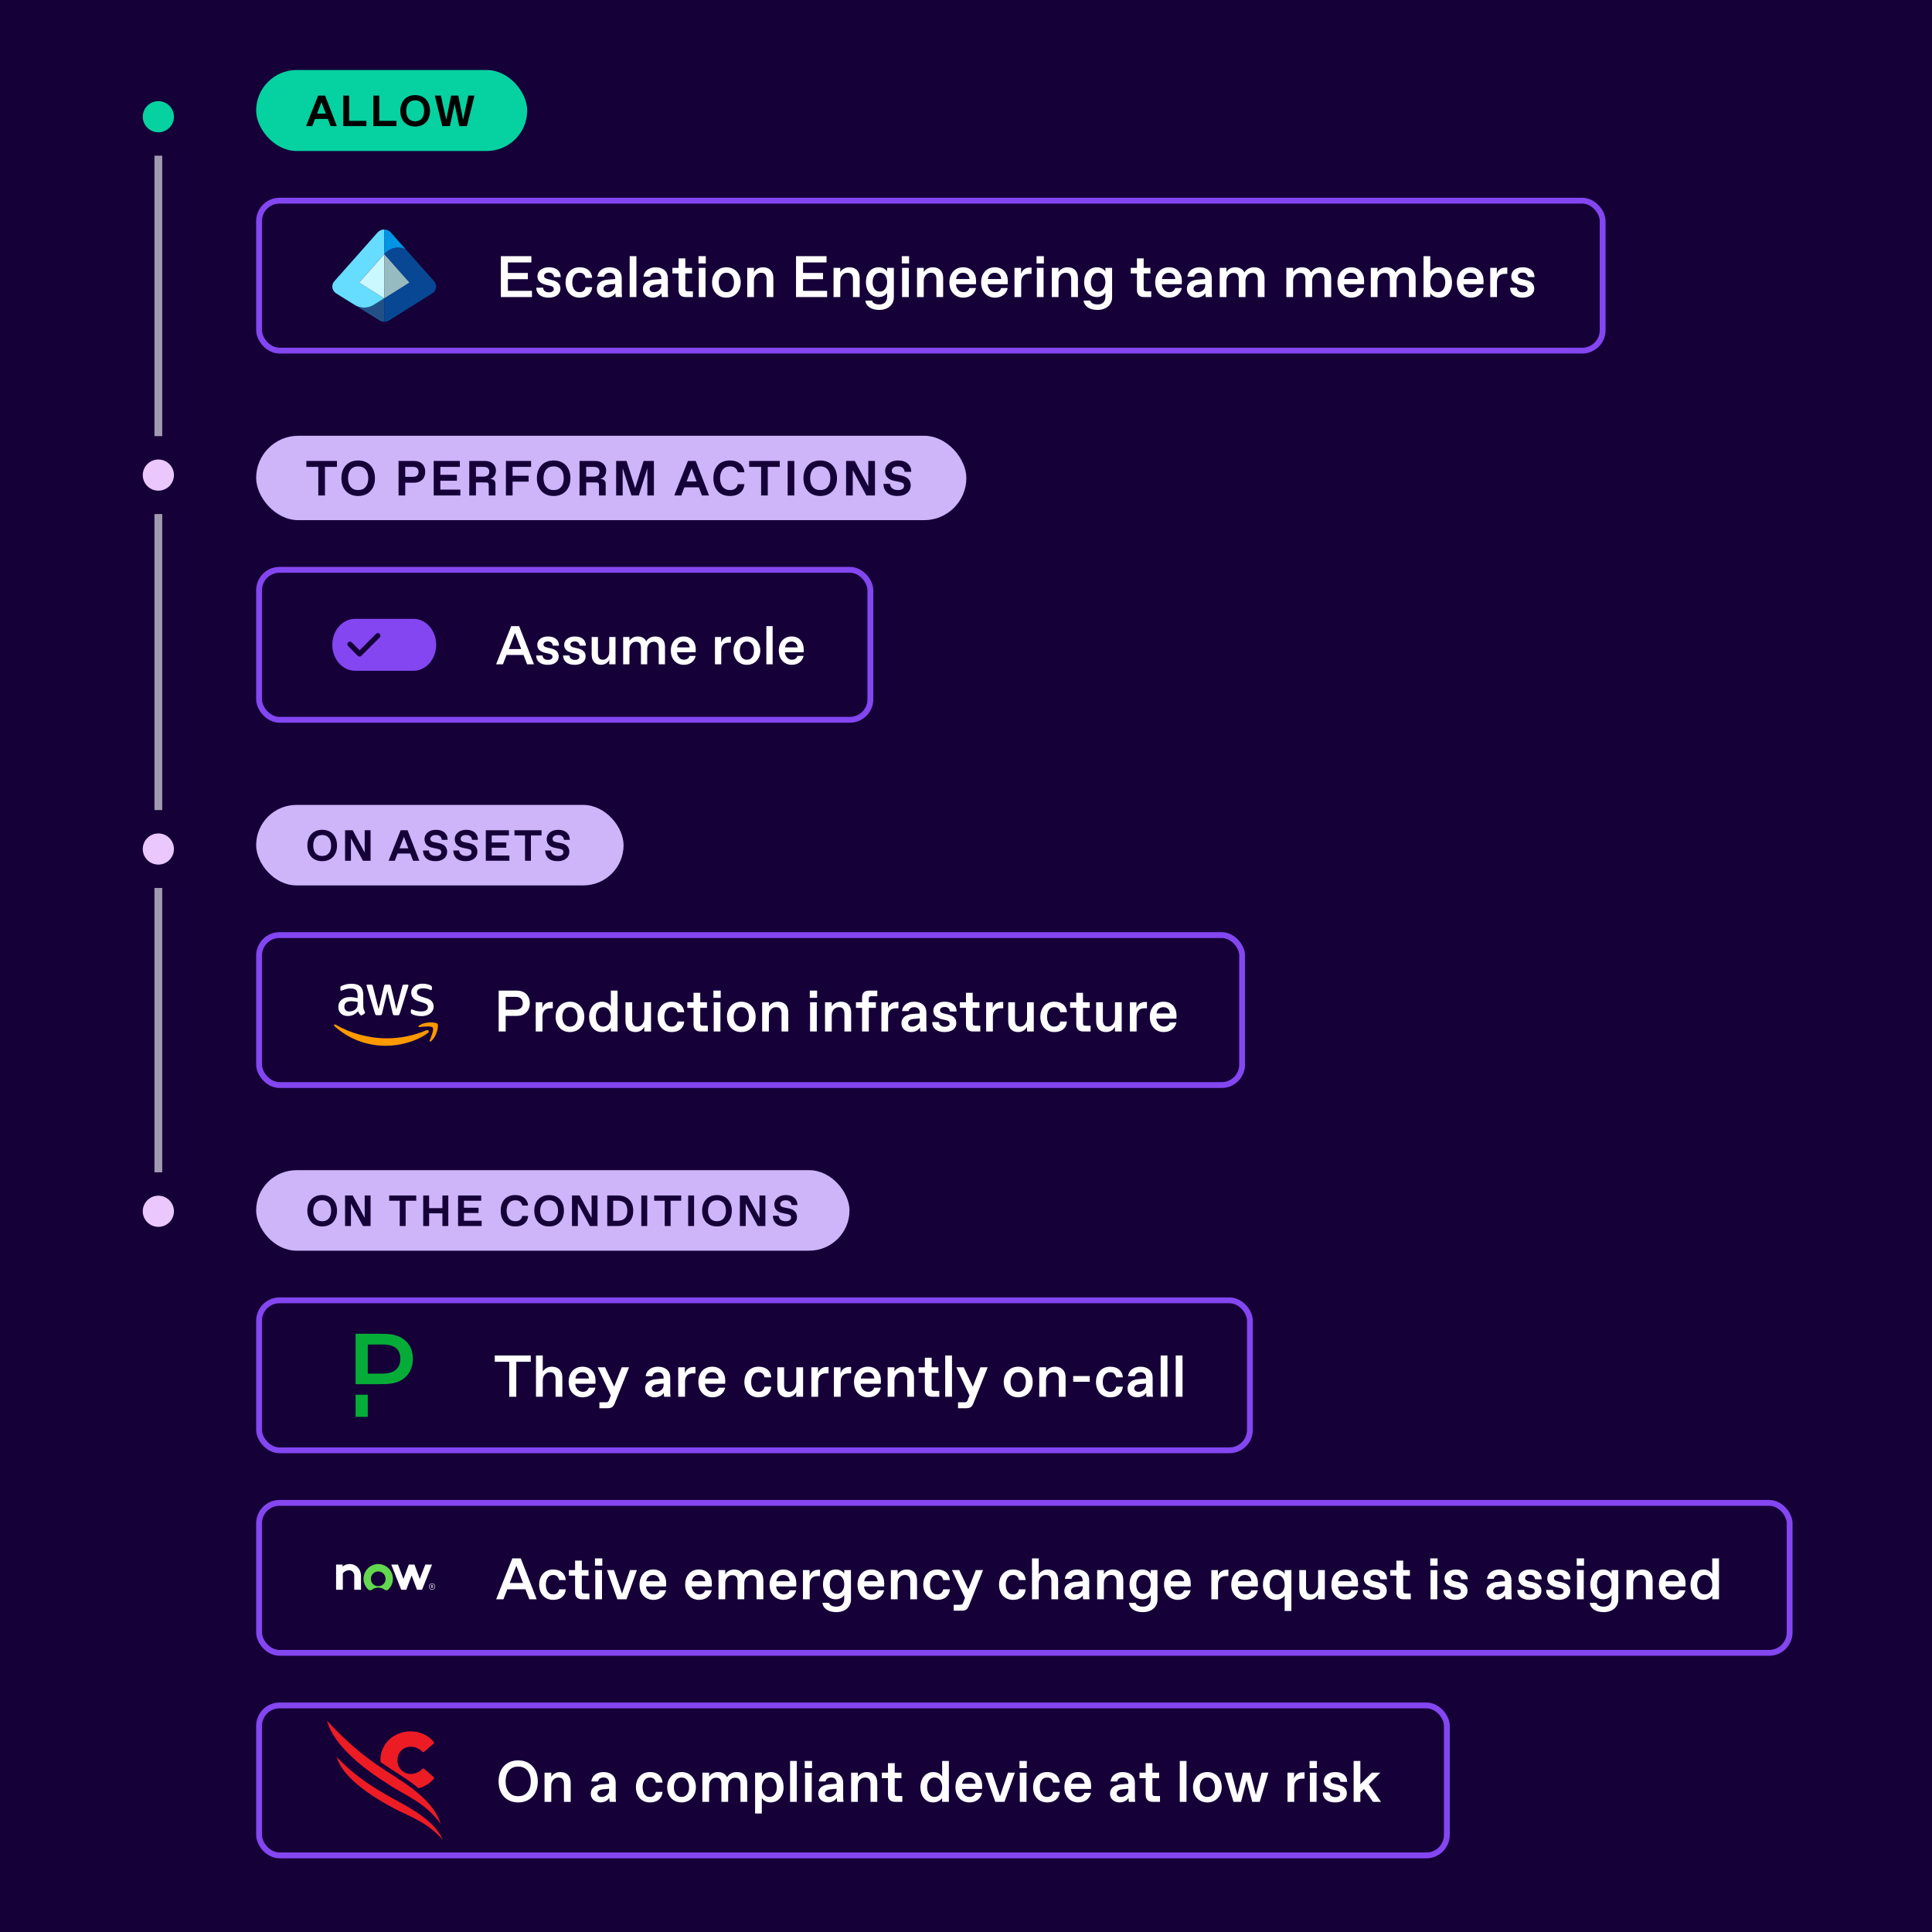 <svg width="496" height="496" viewBox="0 0 496 496" fill="none" xmlns="http://www.w3.org/2000/svg">
<rect width="496" height="496" fill="#150038"/>
<circle cx="40.654" cy="29.968" r="4" transform="rotate(90 40.654 29.968)" fill="#06D1A0"/>
<path fill-rule="evenodd" clip-rule="evenodd" d="M39.654 111.968L39.654 39.968L41.654 39.968L41.654 111.968L39.654 111.968Z" fill="#A199AF"/>
<circle cx="40.654" cy="121.968" r="4" transform="rotate(90 40.654 121.968)" fill="#EAC8FE"/>
<path fill-rule="evenodd" clip-rule="evenodd" d="M39.654 207.968L39.654 131.968L41.654 131.968L41.654 207.968L39.654 207.968Z" fill="#A199AF"/>
<circle cx="40.654" cy="217.968" r="4" transform="rotate(90 40.654 217.968)" fill="#EAC8FE"/>
<path fill-rule="evenodd" clip-rule="evenodd" d="M39.654 300.968L39.654 227.968L41.654 227.968L41.654 300.968L39.654 300.968Z" fill="#A199AF"/>
<circle cx="40.654" cy="310.968" r="4" transform="rotate(90 40.654 310.968)" fill="#EAC8FE"/>
<rect x="65.762" y="17.971" width="69.59" height="20.795" rx="10.398" fill="#06D1A0"/>
<path d="M86.472 32.369H84.871L84.166 30.522H80.874L80.169 32.369H78.579L81.68 24.532H83.449L86.472 32.369ZM82.52 26.211L81.389 29.178H83.651L82.52 26.211ZM94.061 32.369H88.128V24.532H89.639V31.025H94.061V32.369ZM101.785 32.369H95.852V24.532H97.363V31.025H101.785V32.369ZM106.584 32.481C104.345 32.481 102.778 30.969 102.778 28.45C102.778 25.931 104.345 24.42 106.584 24.42C108.823 24.42 110.391 25.931 110.391 28.45C110.391 30.969 108.823 32.481 106.584 32.481ZM106.528 31.137H106.64C108.04 31.137 108.879 30.13 108.879 28.45C108.879 26.771 108.04 25.763 106.64 25.763H106.528C105.129 25.763 104.289 26.771 104.289 28.45C104.289 30.13 105.129 31.137 106.528 31.137ZM118.888 30.745L120.242 24.532H121.81L119.873 32.369H117.914L116.716 26.659L115.507 32.369H113.547L111.622 24.532H113.178L114.577 30.745L115.809 24.532H117.656L118.888 30.745Z" fill="black"/>
<rect x="66.512" y="51.516" width="344.937" height="38.5" rx="5.25" stroke="#8446F1" stroke-width="1.5"/>
<g clip-path="url(#clip0_1696_27352)">
<path d="M90.943 78.218C91.521 78.574 92.469 78.974 93.492 78.974C94.41 78.974 95.269 78.707 95.98 78.248L98.647 76.574V82.603C98.217 82.603 97.803 82.485 97.432 82.263L90.958 78.218H90.943Z" fill="#225086"/>
<path d="M96.945 59.67L85.833 72.203C84.974 73.166 85.196 74.633 86.308 75.329C86.308 75.329 90.426 77.892 90.945 78.218C91.522 78.574 92.47 78.974 93.493 78.974C94.411 78.974 95.27 78.707 95.981 78.248L98.648 76.574L92.189 72.529L98.648 65.24V58.914C98.026 58.914 97.389 59.166 96.945 59.67Z" fill="#66DDFF"/>
<path d="M92.188 72.544L92.262 72.589L98.647 76.589V65.255L92.188 72.544Z" fill="#CBF8FF"/>
<path d="M110.972 75.329C112.084 74.633 112.306 73.166 111.446 72.203L104.158 63.981C103.565 63.715 102.913 63.551 102.217 63.551C100.839 63.551 99.624 64.144 98.809 65.077L98.647 65.255L105.106 72.544L98.647 76.589V82.618C99.076 82.618 99.491 82.5 99.861 82.277L110.972 75.329Z" fill="#074793"/>
<path d="M98.647 58.914V65.255L98.809 65.077C99.624 64.144 100.854 63.551 102.217 63.551C102.913 63.551 103.58 63.714 104.158 63.981L100.335 59.67C99.906 59.166 99.269 58.914 98.647 58.914Z" fill="#0294E4"/>
<path d="M105.106 72.544L98.647 65.255V76.589L105.106 72.544Z" fill="#96BCC2"/>
</g>
<path d="M136.568 76.266H128.588V65.766H136.418V67.371H130.388V70.071H135.518V71.676H130.388V74.661H136.568V76.266ZM140.861 76.416C138.851 76.416 137.681 75.411 137.681 73.851H139.436C139.466 74.631 140.066 75.051 140.861 75.051H140.981C141.671 75.051 142.166 74.721 142.166 74.211C142.166 73.776 141.911 73.506 141.281 73.371L140.246 73.146C138.836 72.816 137.981 72.171 137.981 70.926C137.981 69.516 139.211 68.616 140.921 68.616C142.871 68.616 143.951 69.621 143.951 71.136H142.226C142.151 70.476 141.761 69.981 140.951 69.981H140.831C140.171 69.981 139.691 70.296 139.691 70.821C139.691 71.271 140.036 71.511 140.711 71.661L141.791 71.916C143.096 72.216 143.876 72.876 143.876 74.136C143.876 75.441 142.766 76.416 140.861 76.416ZM148.798 76.416C146.638 76.416 145.198 74.826 145.198 72.516C145.198 70.206 146.638 68.616 148.798 68.616C150.643 68.616 151.888 69.561 152.038 71.331H150.313C150.193 70.551 149.683 70.026 148.858 70.026H148.738C147.478 70.026 146.923 71.181 146.923 72.516C146.923 73.851 147.478 75.006 148.738 75.006H148.858C149.683 75.006 150.193 74.481 150.313 73.701H152.038C151.888 75.471 150.643 76.416 148.798 76.416ZM155.685 76.416C154.305 76.416 153.225 75.516 153.225 74.211C153.225 72.546 154.59 71.901 155.97 71.796L157.935 71.631V71.421C157.935 70.581 157.41 70.026 156.57 70.026H156.45C155.7 70.026 155.16 70.461 155.1 71.031H153.375C153.495 69.636 154.725 68.616 156.51 68.616C158.445 68.616 159.615 69.726 159.615 71.376V74.616C159.615 75.066 159.615 75.741 159.69 76.266H158.07C158.01 75.981 157.995 75.456 157.995 75.231C157.605 75.891 156.765 76.416 155.685 76.416ZM155.985 75.006H156.105C156.99 75.006 157.935 74.301 157.935 73.356V72.906L156.195 73.071C155.55 73.131 154.935 73.461 154.935 74.106C154.935 74.631 155.385 75.006 155.985 75.006ZM163.383 76.266H161.658V65.766H163.383V76.266ZM167.521 76.416C166.141 76.416 165.061 75.516 165.061 74.211C165.061 72.546 166.426 71.901 167.806 71.796L169.771 71.631V71.421C169.771 70.581 169.246 70.026 168.406 70.026H168.286C167.536 70.026 166.996 70.461 166.936 71.031H165.211C165.331 69.636 166.561 68.616 168.346 68.616C170.281 68.616 171.451 69.726 171.451 71.376V74.616C171.451 75.066 171.451 75.741 171.526 76.266H169.906C169.846 75.981 169.831 75.456 169.831 75.231C169.441 75.891 168.601 76.416 167.521 76.416ZM167.821 75.006H167.941C168.826 75.006 169.771 74.301 169.771 73.356V72.906L168.031 73.071C167.386 73.131 166.771 73.461 166.771 74.106C166.771 74.631 167.221 75.006 167.821 75.006ZM177.891 76.266H176.031C174.861 76.266 174.216 75.621 174.216 74.451V70.191H172.626V68.766H174.216V66.336H175.941V68.766H177.666V70.191H175.941V74.046C175.941 74.631 176.091 74.781 176.676 74.781H177.891V76.266ZM181.198 67.626H179.323V65.766H181.198V67.626ZM181.123 76.266H179.398V68.766H181.123V76.266ZM186.476 76.416C184.331 76.416 182.801 74.796 182.801 72.516C182.801 70.236 184.331 68.616 186.476 68.616C188.636 68.616 190.166 70.236 190.166 72.516C190.166 74.796 188.636 76.416 186.476 76.416ZM186.416 75.006H186.536C187.661 75.006 188.426 74.091 188.426 72.516C188.426 70.941 187.661 70.026 186.536 70.026H186.416C185.306 70.026 184.526 70.941 184.526 72.516C184.526 74.091 185.306 75.006 186.416 75.006ZM193.559 76.266H191.834V68.766H193.559V69.846C194.009 69.126 194.819 68.616 195.884 68.616C197.654 68.616 198.539 69.756 198.539 71.376V76.266H196.814V71.631C196.814 70.626 196.364 70.026 195.479 70.026H195.359C194.399 70.026 193.559 70.866 193.559 72.081V76.266ZM212.344 76.266H204.364V65.766H212.194V67.371H206.164V70.071H211.294V71.676H206.164V74.661H212.344V76.266ZM215.722 76.266H213.997V68.766H215.722V69.846C216.172 69.126 216.982 68.616 218.047 68.616C219.817 68.616 220.702 69.756 220.702 71.376V76.266H218.977V71.631C218.977 70.626 218.527 70.026 217.642 70.026H217.522C216.562 70.026 215.722 70.866 215.722 72.081V76.266ZM225.683 79.566C223.643 79.566 222.278 78.576 222.173 77.166H223.898C224.018 77.781 224.693 78.156 225.713 78.156H225.818C226.928 78.156 227.753 77.526 227.753 76.161V75.156C227.348 75.831 226.538 76.266 225.593 76.266C223.868 76.266 222.308 74.976 222.308 72.441C222.308 69.906 223.838 68.616 225.593 68.616C226.538 68.616 227.378 69.051 227.753 69.726V68.766H229.478V76.371C229.478 78.066 228.173 79.566 225.683 79.566ZM225.833 74.856H225.953C226.913 74.856 227.753 73.956 227.753 72.441C227.753 70.926 226.943 70.026 225.983 70.026H225.863C224.873 70.026 224.033 70.821 224.033 72.441C224.033 74.061 224.843 74.856 225.833 74.856ZM233.39 67.626H231.515V65.766H233.39V67.626ZM233.315 76.266H231.59V68.766H233.315V76.266ZM237.153 76.266H235.428V68.766H237.153V69.846C237.603 69.126 238.413 68.616 239.478 68.616C241.248 68.616 242.133 69.756 242.133 71.376V76.266H240.408V71.631C240.408 70.626 239.958 70.026 239.073 70.026H238.953C237.993 70.026 237.153 70.866 237.153 72.081V76.266ZM247.293 76.416C245.418 76.416 243.738 75.051 243.738 72.516C243.738 70.116 245.223 68.616 247.263 68.616C249.393 68.616 250.593 70.131 250.593 72.201C250.593 72.456 250.578 72.711 250.563 72.966H245.418C245.508 74.286 246.438 75.006 247.293 75.006H247.413C248.148 75.006 248.703 74.586 248.853 73.956H250.563C250.248 75.456 249.018 76.416 247.293 76.416ZM245.463 71.631H248.898C248.838 70.551 248.118 70.026 247.293 70.026H247.173C246.363 70.026 245.598 70.536 245.463 71.631ZM255.438 76.416C253.563 76.416 251.883 75.051 251.883 72.516C251.883 70.116 253.368 68.616 255.408 68.616C257.538 68.616 258.738 70.131 258.738 72.201C258.738 72.456 258.723 72.711 258.708 72.966H253.563C253.653 74.286 254.583 75.006 255.438 75.006H255.558C256.293 75.006 256.848 74.586 256.998 73.956H258.708C258.393 75.456 257.163 76.416 255.438 76.416ZM253.608 71.631H257.043C256.983 70.551 256.263 70.026 255.438 70.026H255.318C254.508 70.026 253.743 70.536 253.608 71.631ZM262.172 76.266H260.447V68.766H262.142V70.326C262.442 69.291 263.267 68.691 264.317 68.691H264.827V70.311H264.182C262.877 70.311 262.172 71.046 262.172 72.411V76.266ZM267.99 67.626H266.115V65.766H267.99V67.626ZM267.915 76.266H266.19V68.766H267.915V76.266ZM271.753 76.266H270.028V68.766H271.753V69.846C272.203 69.126 273.013 68.616 274.078 68.616C275.848 68.616 276.733 69.756 276.733 71.376V76.266H275.008V71.631C275.008 70.626 274.558 70.026 273.673 70.026H273.553C272.593 70.026 271.753 70.866 271.753 72.081V76.266ZM281.713 79.566C279.673 79.566 278.308 78.576 278.203 77.166H279.928C280.048 77.781 280.723 78.156 281.743 78.156H281.848C282.958 78.156 283.783 77.526 283.783 76.161V75.156C283.378 75.831 282.568 76.266 281.623 76.266C279.898 76.266 278.338 74.976 278.338 72.441C278.338 69.906 279.868 68.616 281.623 68.616C282.568 68.616 283.408 69.051 283.783 69.726V68.766H285.508V76.371C285.508 78.066 284.203 79.566 281.713 79.566ZM281.863 74.856H281.983C282.943 74.856 283.783 73.956 283.783 72.441C283.783 70.926 282.973 70.026 282.013 70.026H281.893C280.903 70.026 280.063 70.821 280.063 72.441C280.063 74.061 280.873 74.856 281.863 74.856ZM295.562 76.266H293.702C292.532 76.266 291.887 75.621 291.887 74.451V70.191H290.297V68.766H291.887V66.336H293.612V68.766H295.337V70.191H293.612V74.046C293.612 74.631 293.762 74.781 294.347 74.781H295.562V76.266ZM300.13 76.416C298.255 76.416 296.575 75.051 296.575 72.516C296.575 70.116 298.06 68.616 300.1 68.616C302.23 68.616 303.43 70.131 303.43 72.201C303.43 72.456 303.415 72.711 303.4 72.966H298.255C298.345 74.286 299.275 75.006 300.13 75.006H300.25C300.985 75.006 301.54 74.586 301.69 73.956H303.4C303.085 75.456 301.855 76.416 300.13 76.416ZM298.3 71.631H301.735C301.675 70.551 300.955 70.026 300.13 70.026H300.01C299.2 70.026 298.435 70.536 298.3 71.631ZM307.165 76.416C305.785 76.416 304.705 75.516 304.705 74.211C304.705 72.546 306.07 71.901 307.45 71.796L309.415 71.631V71.421C309.415 70.581 308.89 70.026 308.05 70.026H307.93C307.18 70.026 306.64 70.461 306.58 71.031H304.855C304.975 69.636 306.205 68.616 307.99 68.616C309.925 68.616 311.095 69.726 311.095 71.376V74.616C311.095 75.066 311.095 75.741 311.17 76.266H309.55C309.49 75.981 309.475 75.456 309.475 75.231C309.085 75.891 308.245 76.416 307.165 76.416ZM307.465 75.006H307.585C308.47 75.006 309.415 74.301 309.415 73.356V72.906L307.675 73.071C307.03 73.131 306.415 73.461 306.415 74.106C306.415 74.631 306.865 75.006 307.465 75.006ZM314.863 76.266H313.138V68.766H314.863V69.831C315.358 69.051 316.183 68.616 317.113 68.616C318.178 68.616 319.033 69.051 319.483 69.951C320.053 68.991 321.028 68.616 321.958 68.616C323.818 68.616 324.643 69.801 324.643 71.406V76.266H322.918V71.676C322.918 70.656 322.528 70.071 321.613 70.071H321.493C320.578 70.071 319.753 70.866 319.753 72.081V76.266H318.028V71.676C318.028 70.656 317.638 70.071 316.723 70.071H316.603C315.688 70.071 314.863 70.866 314.863 72.081V76.266ZM331.972 76.266H330.247V68.766H331.972V69.831C332.467 69.051 333.292 68.616 334.222 68.616C335.287 68.616 336.142 69.051 336.592 69.951C337.162 68.991 338.137 68.616 339.067 68.616C340.927 68.616 341.752 69.801 341.752 71.406V76.266H340.027V71.676C340.027 70.656 339.637 70.071 338.722 70.071H338.602C337.687 70.071 336.862 70.866 336.862 72.081V76.266H335.137V71.676C335.137 70.656 334.747 70.071 333.832 70.071H333.712C332.797 70.071 331.972 70.866 331.972 72.081V76.266ZM346.917 76.416C345.042 76.416 343.362 75.051 343.362 72.516C343.362 70.116 344.847 68.616 346.887 68.616C349.017 68.616 350.217 70.131 350.217 72.201C350.217 72.456 350.202 72.711 350.187 72.966H345.042C345.132 74.286 346.062 75.006 346.917 75.006H347.037C347.772 75.006 348.327 74.586 348.477 73.956H350.187C349.872 75.456 348.642 76.416 346.917 76.416ZM345.087 71.631H348.522C348.462 70.551 347.742 70.026 346.917 70.026H346.797C345.987 70.026 345.222 70.536 345.087 71.631ZM353.652 76.266H351.927V68.766H353.652V69.831C354.147 69.051 354.972 68.616 355.902 68.616C356.967 68.616 357.822 69.051 358.272 69.951C358.842 68.991 359.817 68.616 360.747 68.616C362.607 68.616 363.432 69.801 363.432 71.406V76.266H361.707V71.676C361.707 70.656 361.317 70.071 360.402 70.071H360.282C359.367 70.071 358.542 70.866 358.542 72.081V76.266H356.817V71.676C356.817 70.656 356.427 70.071 355.512 70.071H355.392C354.477 70.071 353.652 70.866 353.652 72.081V76.266ZM369.482 76.416C368.432 76.416 367.532 75.846 367.187 75.261V76.266H365.462V65.766H367.187V69.771C367.532 69.186 368.372 68.616 369.422 68.616C371.477 68.616 372.767 70.296 372.767 72.516C372.767 74.736 371.537 76.416 369.482 76.416ZM369.077 75.006H369.197C370.247 75.006 371.042 74.091 371.042 72.501C371.042 70.926 370.247 70.026 369.197 70.026H369.077C368.102 70.026 367.187 70.926 367.187 72.516C367.187 74.106 368.102 75.006 369.077 75.006ZM377.577 76.416C375.702 76.416 374.022 75.051 374.022 72.516C374.022 70.116 375.507 68.616 377.547 68.616C379.677 68.616 380.877 70.131 380.877 72.201C380.877 72.456 380.862 72.711 380.847 72.966H375.702C375.792 74.286 376.722 75.006 377.577 75.006H377.697C378.432 75.006 378.987 74.586 379.137 73.956H380.847C380.532 75.456 379.302 76.416 377.577 76.416ZM375.747 71.631H379.182C379.122 70.551 378.402 70.026 377.577 70.026H377.457C376.647 70.026 375.882 70.536 375.747 71.631ZM384.311 76.266H382.586V68.766H384.281V70.326C384.581 69.291 385.406 68.691 386.456 68.691H386.966V70.311H386.321C385.016 70.311 384.311 71.046 384.311 72.411V76.266ZM390.866 76.416C388.856 76.416 387.686 75.411 387.686 73.851H389.441C389.471 74.631 390.071 75.051 390.866 75.051H390.986C391.676 75.051 392.171 74.721 392.171 74.211C392.171 73.776 391.916 73.506 391.286 73.371L390.251 73.146C388.841 72.816 387.986 72.171 387.986 70.926C387.986 69.516 389.216 68.616 390.926 68.616C392.876 68.616 393.956 69.621 393.956 71.136H392.231C392.156 70.476 391.766 69.981 390.956 69.981H390.836C390.176 69.981 389.696 70.296 389.696 70.821C389.696 71.271 390.041 71.511 390.716 71.661L391.796 71.916C393.101 72.216 393.881 72.876 393.881 74.136C393.881 75.441 392.771 76.416 390.866 76.416Z" fill="white"/>
<rect x="65.762" y="111.874" width="182.329" height="21.665" rx="10.832" fill="#CEB5F9"/>
<path d="M83.428 127.207H81.719V119.861H78.654V118.341H86.506V119.861H83.428V127.207ZM91.952 127.333C89.419 127.333 87.646 125.624 87.646 122.774C87.646 119.925 89.419 118.215 91.952 118.215C94.485 118.215 96.258 119.925 96.258 122.774C96.258 125.624 94.485 127.333 91.952 127.333ZM91.888 125.814H92.015C93.598 125.814 94.548 124.674 94.548 122.774C94.548 120.874 93.598 119.735 92.015 119.735H91.888C90.305 119.735 89.356 120.874 89.356 122.774C89.356 124.674 90.305 125.814 91.888 125.814ZM104.034 127.207H102.324V118.341H106.314C108.023 118.341 109.163 119.355 109.163 121.128C109.163 122.901 108.023 123.927 106.314 123.927H104.034V127.207ZM104.034 119.861V122.407H106.124C107.01 122.407 107.453 121.888 107.453 121.128C107.453 120.368 107.01 119.861 106.124 119.861H104.034ZM118.185 127.207H111.346V118.341H118.058V119.861H113.056V121.9H117.298V123.42H113.056V125.687H118.185V127.207ZM122.189 127.207H120.479V118.341H124.595C126.115 118.341 127.318 119.355 127.318 120.748C127.318 121.875 126.824 122.609 125.811 122.989C126.773 122.989 127.191 123.445 127.191 124.243V127.207H125.481V124.674C125.481 124.041 125.291 123.851 124.658 123.851H122.189V127.207ZM122.189 119.861V122.356H124.088C125.101 122.356 125.608 121.9 125.608 121.077C125.608 120.254 125.101 119.861 124.088 119.861H122.189ZM131.594 127.207H129.884V118.341H136.343V119.861H131.594V122.141H135.71V123.661H131.594V127.207ZM142.136 127.333C139.603 127.333 137.83 125.624 137.83 122.774C137.83 119.925 139.603 118.215 142.136 118.215C144.669 118.215 146.442 119.925 146.442 122.774C146.442 125.624 144.669 127.333 142.136 127.333ZM142.073 125.814H142.2C143.783 125.814 144.733 124.674 144.733 122.774C144.733 120.874 143.783 119.735 142.2 119.735H142.073C140.49 119.735 139.54 120.874 139.54 122.774C139.54 124.674 140.49 125.814 142.073 125.814ZM150.49 127.207H148.781V118.341H152.897C154.416 118.341 155.62 119.355 155.62 120.748C155.62 121.875 155.126 122.609 154.112 122.989C155.075 122.989 155.493 123.445 155.493 124.243V127.207H153.783V124.674C153.783 124.041 153.593 123.851 152.96 123.851H150.49V127.207ZM150.49 119.861V122.356H152.39C153.403 122.356 153.91 121.9 153.91 121.077C153.91 120.254 153.403 119.861 152.39 119.861H150.49ZM163.074 125.307L165.227 118.341H167.874V127.207H166.202V120.216L163.999 127.207H162.124L159.857 120.203V127.207H158.186V118.341H160.845L163.074 125.307ZM182.029 127.207H180.218L179.421 125.117H175.697L174.899 127.207H173.101L176.609 118.341H178.61L182.029 127.207ZM177.559 120.241L176.28 123.597H178.838L177.559 120.241ZM187.392 127.333C184.669 127.333 183.149 125.497 183.149 122.774C183.149 120.051 184.669 118.215 187.392 118.215C189.735 118.215 190.989 119.583 191.115 121.254H189.406C189.216 120.292 188.532 119.735 187.455 119.735H187.328C185.872 119.735 184.859 120.874 184.859 122.774C184.859 124.674 185.872 125.814 187.328 125.814H187.455C188.532 125.814 189.216 125.282 189.406 124.294H191.115C190.989 126.029 189.735 127.333 187.392 127.333ZM197.111 127.207H195.401V119.861H192.336V118.341H200.188V119.861H197.111V127.207ZM203.928 127.207H202.218V118.341H203.928V127.207ZM210.574 127.333C208.041 127.333 206.268 125.624 206.268 122.774C206.268 119.925 208.041 118.215 210.574 118.215C213.107 118.215 214.88 119.925 214.88 122.774C214.88 125.624 213.107 127.333 210.574 127.333ZM210.511 125.814H210.638C212.221 125.814 213.171 124.674 213.171 122.774C213.171 120.874 212.221 119.735 210.638 119.735H210.511C208.928 119.735 207.978 120.874 207.978 122.774C207.978 124.674 208.928 125.814 210.511 125.814ZM222.918 124.838V118.341H224.628V127.207H222.411L218.928 120.684V127.207H217.219V118.341H219.435L222.918 124.838ZM230.403 127.333C227.971 127.333 226.857 126.067 226.794 124.231H228.503C228.567 125.117 229.2 125.814 230.53 125.814H230.656C231.606 125.814 232.1 125.307 232.1 124.737C232.1 124.231 231.885 123.927 231.1 123.762L229.516 123.433C227.933 123.103 227.237 122.192 227.237 120.874C227.237 119.545 228.415 118.215 230.593 118.215C232.746 118.215 233.949 119.443 233.949 121.128H232.239C232.176 120.203 231.505 119.735 230.593 119.735H230.466C229.516 119.735 228.947 120.241 228.947 120.811C228.947 121.394 229.263 121.66 230.023 121.812L231.353 122.078C232.873 122.382 233.81 123.167 233.81 124.611C233.81 126.13 232.594 127.333 230.403 127.333Z" fill="#150038"/>
<rect x="66.512" y="146.289" width="156.937" height="38.5" rx="5.25" stroke="#8446F1" stroke-width="1.5"/>
<path d="M106.154 158.873H91.141C87.928 158.873 85.314 161.859 85.314 165.539C85.314 169.219 87.928 172.206 91.141 172.206H106.154C109.368 172.206 111.981 169.219 111.981 165.539C111.981 161.859 109.368 158.873 106.154 158.873ZM97.461 163.673L92.781 168.353C92.648 168.486 92.475 168.553 92.314 168.553C92.154 168.553 91.968 168.486 91.848 168.353L89.368 165.873C89.101 165.606 89.101 165.193 89.368 164.926C89.635 164.659 90.048 164.659 90.314 164.926L92.328 166.939L96.541 162.726C96.808 162.459 97.221 162.459 97.488 162.726C97.754 162.993 97.715 163.406 97.461 163.673Z" fill="#8446F1"/>
<path d="M137.085 170.539H135.321L134.397 168.145H130.043L129.119 170.539H127.369L131.247 160.739H133.277L137.085 170.539ZM132.213 162.489L130.617 166.633H133.809L132.213 162.489ZM140.628 170.679C138.752 170.679 137.66 169.741 137.66 168.285H139.298C139.326 169.013 139.886 169.405 140.628 169.405H140.74C141.384 169.405 141.846 169.097 141.846 168.621C141.846 168.215 141.608 167.963 141.02 167.837L140.054 167.627C138.738 167.319 137.94 166.717 137.94 165.555C137.94 164.239 139.088 163.399 140.684 163.399C142.504 163.399 143.512 164.337 143.512 165.751H141.902C141.832 165.135 141.468 164.673 140.712 164.673H140.6C139.984 164.673 139.536 164.967 139.536 165.457C139.536 165.877 139.858 166.101 140.488 166.241L141.496 166.479C142.714 166.759 143.442 167.375 143.442 168.551C143.442 169.769 142.406 170.679 140.628 170.679ZM147.532 170.679C145.656 170.679 144.564 169.741 144.564 168.285H146.202C146.23 169.013 146.79 169.405 147.532 169.405H147.644C148.288 169.405 148.75 169.097 148.75 168.621C148.75 168.215 148.512 167.963 147.924 167.837L146.958 167.627C145.642 167.319 144.844 166.717 144.844 165.555C144.844 164.239 145.992 163.399 147.588 163.399C149.408 163.399 150.416 164.337 150.416 165.751H148.806C148.736 165.135 148.372 164.673 147.616 164.673H147.504C146.888 164.673 146.44 164.967 146.44 165.457C146.44 165.877 146.762 166.101 147.392 166.241L148.4 166.479C149.618 166.759 150.346 167.375 150.346 168.551C150.346 169.769 149.31 170.679 147.532 170.679ZM154.282 170.679C152.672 170.679 151.902 169.587 151.902 168.075V163.539H153.512V167.837C153.512 168.845 153.932 169.363 154.716 169.363H154.828C155.668 169.363 156.41 168.537 156.41 167.389V163.539H158.02V170.539H156.41V169.391C156.06 170.119 155.304 170.679 154.282 170.679ZM161.594 170.539H159.984V163.539H161.594V164.533C162.056 163.805 162.826 163.399 163.694 163.399C164.688 163.399 165.486 163.805 165.906 164.645C166.438 163.749 167.348 163.399 168.216 163.399C169.952 163.399 170.722 164.505 170.722 166.003V170.539H169.112V166.255C169.112 165.303 168.748 164.757 167.894 164.757H167.782C166.928 164.757 166.158 165.499 166.158 166.633V170.539H164.548V166.255C164.548 165.303 164.184 164.757 163.33 164.757H163.218C162.364 164.757 161.594 165.499 161.594 166.633V170.539ZM175.543 170.679C173.793 170.679 172.225 169.405 172.225 167.039C172.225 164.799 173.611 163.399 175.515 163.399C177.503 163.399 178.623 164.813 178.623 166.745C178.623 166.983 178.609 167.221 178.595 167.459H173.793C173.877 168.691 174.745 169.363 175.543 169.363H175.655C176.341 169.363 176.859 168.971 176.999 168.383H178.595C178.301 169.783 177.153 170.679 175.543 170.679ZM173.835 166.213H177.041C176.985 165.205 176.313 164.715 175.543 164.715H175.431C174.675 164.715 173.961 165.191 173.835 166.213ZM185.164 170.539H183.554V163.539H185.136V164.995C185.416 164.029 186.186 163.469 187.166 163.469H187.642V164.981H187.04C185.822 164.981 185.164 165.667 185.164 166.941V170.539ZM191.746 170.679C189.744 170.679 188.316 169.167 188.316 167.039C188.316 164.911 189.744 163.399 191.746 163.399C193.762 163.399 195.19 164.911 195.19 167.039C195.19 169.167 193.762 170.679 191.746 170.679ZM191.69 169.363H191.802C192.852 169.363 193.566 168.509 193.566 167.039C193.566 165.569 192.852 164.715 191.802 164.715H191.69C190.654 164.715 189.926 165.569 189.926 167.039C189.926 168.509 190.654 169.363 191.69 169.363ZM198.358 170.539H196.748V160.739H198.358V170.539ZM203.256 170.679C201.506 170.679 199.938 169.405 199.938 167.039C199.938 164.799 201.324 163.399 203.228 163.399C205.216 163.399 206.336 164.813 206.336 166.745C206.336 166.983 206.322 167.221 206.308 167.459H201.506C201.59 168.691 202.458 169.363 203.256 169.363H203.368C204.054 169.363 204.572 168.971 204.712 168.383H206.308C206.014 169.783 204.866 170.679 203.256 170.679ZM201.548 166.213H204.754C204.698 165.205 204.026 164.715 203.256 164.715H203.144C202.388 164.715 201.674 165.191 201.548 166.213Z" fill="white"/>
<rect x="65.762" y="206.647" width="94.329" height="20.665" rx="10.332" fill="#CEB5F9"/>
<path d="M82.714 221.091C80.475 221.091 78.907 219.58 78.907 217.061C78.907 214.542 80.475 213.03 82.714 213.03C84.953 213.03 86.52 214.542 86.52 217.061C86.52 219.58 84.953 221.091 82.714 221.091ZM82.658 219.748H82.77C84.169 219.748 85.009 218.74 85.009 217.061C85.009 215.382 84.169 214.374 82.77 214.374H82.658C81.258 214.374 80.419 215.382 80.419 217.061C80.419 218.74 81.258 219.748 82.658 219.748ZM93.625 218.886V213.142H95.137V220.979H93.177L90.099 215.214V220.979H88.587V213.142H90.546L93.625 218.886ZM107.654 220.979H106.053L105.347 219.132H102.056L101.35 220.979H99.761L102.862 213.142H104.631L107.654 220.979ZM103.702 214.822L102.571 217.789H104.832L103.702 214.822ZM111.787 221.091C109.637 221.091 108.652 219.972 108.596 218.348H110.107C110.163 219.132 110.723 219.748 111.899 219.748H112.01C112.85 219.748 113.287 219.3 113.287 218.796C113.287 218.348 113.096 218.08 112.402 217.934L111.003 217.643C109.603 217.352 108.988 216.546 108.988 215.382C108.988 214.206 110.029 213.03 111.955 213.03C113.858 213.03 114.921 214.116 114.921 215.605H113.41C113.354 214.788 112.761 214.374 111.955 214.374H111.843C111.003 214.374 110.499 214.822 110.499 215.326C110.499 215.841 110.779 216.076 111.451 216.21L112.626 216.445C113.97 216.714 114.798 217.408 114.798 218.684C114.798 220.028 113.723 221.091 111.787 221.091ZM119.554 221.091C117.404 221.091 116.419 219.972 116.363 218.348H117.875C117.931 219.132 118.49 219.748 119.666 219.748H119.778C120.618 219.748 121.054 219.3 121.054 218.796C121.054 218.348 120.864 218.08 120.17 217.934L118.77 217.643C117.371 217.352 116.755 216.546 116.755 215.382C116.755 214.206 117.796 213.03 119.722 213.03C121.625 213.03 122.689 214.116 122.689 215.605H121.177C121.121 214.788 120.528 214.374 119.722 214.374H119.61C118.77 214.374 118.267 214.822 118.267 215.326C118.267 215.841 118.546 216.076 119.218 216.21L120.394 216.445C121.737 216.714 122.566 217.408 122.566 218.684C122.566 220.028 121.491 221.091 119.554 221.091ZM130.77 220.979H124.724V213.142H130.658V214.486H126.236V216.288H129.986V217.632H126.236V219.636H130.77V220.979ZM136.302 220.979H134.791V214.486H132.081V213.142H139.023V214.486H136.302V220.979ZM143.152 221.091C141.002 221.091 140.017 219.972 139.961 218.348H141.472C141.528 219.132 142.088 219.748 143.264 219.748H143.376C144.215 219.748 144.652 219.3 144.652 218.796C144.652 218.348 144.462 218.08 143.767 217.934L142.368 217.643C140.968 217.352 140.353 216.546 140.353 215.382C140.353 214.206 141.394 213.03 143.32 213.03C145.223 213.03 146.286 214.116 146.286 215.605H144.775C144.719 214.788 144.126 214.374 143.32 214.374H143.208C142.368 214.374 141.864 214.822 141.864 215.326C141.864 215.841 142.144 216.076 142.816 216.21L143.991 216.445C145.335 216.714 146.163 217.408 146.163 218.684C146.163 220.028 145.088 221.091 143.152 221.091Z" fill="#150038"/>
<rect x="66.512" y="240.062" width="252.376" height="38.5" rx="5.25" stroke="#8446F1" stroke-width="1.5"/>
<g clip-path="url(#clip1_1696_27352)">
<path d="M93.278 258.33C93.278 258.658 93.313 258.924 93.375 259.119C93.446 259.314 93.535 259.527 93.659 259.758C93.703 259.829 93.721 259.9 93.721 259.962C93.721 260.05 93.668 260.139 93.552 260.228L92.994 260.6C92.914 260.654 92.834 260.68 92.763 260.68C92.674 260.68 92.586 260.636 92.497 260.556C92.373 260.423 92.266 260.281 92.178 260.139C92.089 259.988 92 259.82 91.903 259.616C91.211 260.432 90.342 260.84 89.295 260.84C88.55 260.84 87.956 260.627 87.522 260.201C87.087 259.776 86.865 259.208 86.865 258.498C86.865 257.744 87.131 257.133 87.672 256.671C88.213 256.21 88.932 255.98 89.845 255.98C90.147 255.98 90.457 256.006 90.785 256.05C91.114 256.095 91.451 256.166 91.805 256.246V255.598C91.805 254.924 91.663 254.454 91.388 254.179C91.105 253.904 90.626 253.771 89.943 253.771C89.632 253.771 89.313 253.807 88.985 253.886C88.657 253.966 88.338 254.064 88.027 254.188C87.885 254.25 87.779 254.286 87.717 254.303C87.655 254.321 87.61 254.33 87.575 254.33C87.451 254.33 87.388 254.241 87.388 254.055V253.62C87.388 253.478 87.406 253.372 87.451 253.31C87.495 253.248 87.575 253.186 87.699 253.124C88.009 252.964 88.382 252.831 88.816 252.725C89.251 252.609 89.712 252.556 90.2 252.556C91.255 252.556 92.027 252.796 92.524 253.274C93.011 253.753 93.26 254.481 93.26 255.456V258.33H93.278ZM89.677 259.678C89.969 259.678 90.271 259.625 90.59 259.518C90.909 259.412 91.193 259.217 91.433 258.951C91.575 258.782 91.681 258.596 91.734 258.383C91.788 258.17 91.823 257.913 91.823 257.611V257.239C91.566 257.177 91.291 257.124 91.007 257.088C90.723 257.053 90.448 257.035 90.173 257.035C89.579 257.035 89.145 257.15 88.852 257.39C88.559 257.629 88.417 257.966 88.417 258.41C88.417 258.827 88.524 259.137 88.746 259.35C88.958 259.572 89.269 259.678 89.677 259.678ZM96.799 260.636C96.639 260.636 96.532 260.609 96.462 260.547C96.391 260.494 96.329 260.37 96.275 260.201L94.191 253.345C94.138 253.168 94.111 253.053 94.111 252.991C94.111 252.849 94.182 252.769 94.324 252.769H95.193C95.362 252.769 95.477 252.796 95.539 252.858C95.61 252.911 95.663 253.035 95.717 253.204L97.207 259.075L98.59 253.204C98.635 253.026 98.688 252.911 98.759 252.858C98.83 252.804 98.954 252.769 99.113 252.769H99.823C99.992 252.769 100.107 252.796 100.178 252.858C100.249 252.911 100.311 253.035 100.346 253.204L101.748 259.146L103.282 253.204C103.335 253.026 103.397 252.911 103.459 252.858C103.53 252.804 103.646 252.769 103.805 252.769H104.63C104.772 252.769 104.852 252.84 104.852 252.991C104.852 253.035 104.843 253.079 104.834 253.133C104.825 253.186 104.807 253.257 104.772 253.354L102.634 260.21C102.581 260.387 102.519 260.503 102.448 260.556C102.377 260.609 102.262 260.645 102.111 260.645H101.348C101.18 260.645 101.065 260.618 100.994 260.556C100.923 260.494 100.861 260.379 100.825 260.201L99.451 254.481L98.085 260.192C98.04 260.37 97.987 260.485 97.916 260.547C97.845 260.609 97.721 260.636 97.561 260.636H96.799ZM108.195 260.875C107.734 260.875 107.273 260.822 106.83 260.716C106.386 260.609 106.04 260.494 105.81 260.361C105.668 260.281 105.57 260.192 105.535 260.113C105.499 260.033 105.481 259.944 105.481 259.864V259.412C105.481 259.226 105.552 259.137 105.685 259.137C105.739 259.137 105.792 259.146 105.845 259.164C105.898 259.181 105.978 259.217 106.067 259.252C106.368 259.385 106.696 259.492 107.042 259.563C107.397 259.634 107.743 259.669 108.098 259.669C108.657 259.669 109.091 259.572 109.393 259.376C109.694 259.181 109.854 258.897 109.854 258.534C109.854 258.285 109.774 258.082 109.614 257.913C109.455 257.744 109.153 257.594 108.719 257.452L107.433 257.053C106.785 256.849 106.306 256.547 106.014 256.148C105.721 255.758 105.57 255.323 105.57 254.862C105.57 254.49 105.65 254.161 105.81 253.878C105.969 253.594 106.182 253.345 106.448 253.15C106.714 252.946 107.016 252.796 107.371 252.689C107.725 252.583 108.098 252.538 108.488 252.538C108.683 252.538 108.887 252.547 109.082 252.574C109.286 252.6 109.473 252.636 109.659 252.671C109.836 252.716 110.005 252.76 110.164 252.813C110.324 252.866 110.448 252.92 110.537 252.973C110.661 253.044 110.75 253.115 110.803 253.195C110.856 253.266 110.883 253.363 110.883 253.487V253.904C110.883 254.09 110.812 254.188 110.679 254.188C110.608 254.188 110.492 254.153 110.342 254.082C109.836 253.851 109.269 253.736 108.639 253.736C108.133 253.736 107.734 253.815 107.459 253.984C107.184 254.153 107.042 254.41 107.042 254.773C107.042 255.022 107.131 255.235 107.308 255.403C107.486 255.572 107.814 255.74 108.284 255.891L109.543 256.29C110.182 256.494 110.643 256.778 110.918 257.141C111.193 257.505 111.326 257.922 111.326 258.383C111.326 258.764 111.246 259.11 111.096 259.412C110.936 259.713 110.723 259.979 110.448 260.192C110.173 260.414 109.845 260.574 109.464 260.689C109.065 260.813 108.648 260.875 108.195 260.875Z" fill="white"/>
<path fill-rule="evenodd" clip-rule="evenodd" d="M109.871 265.185C106.953 267.34 102.713 268.484 99.068 268.484C93.96 268.484 89.356 266.595 85.88 263.456C85.605 263.207 85.853 262.87 86.181 263.065C89.942 265.247 94.58 266.569 99.379 266.569C102.616 266.569 106.172 265.895 109.445 264.511C109.933 264.289 110.35 264.83 109.871 265.185Z" fill="#FF9900"/>
<path fill-rule="evenodd" clip-rule="evenodd" d="M111.087 263.802C110.714 263.323 108.621 263.571 107.672 263.687C107.388 263.722 107.344 263.474 107.601 263.288C109.269 262.117 112.009 262.454 112.329 262.844C112.648 263.243 112.24 265.984 110.679 267.296C110.439 267.5 110.209 267.394 110.315 267.128C110.67 266.25 111.459 264.272 111.087 263.802Z" fill="#FF9900"/>
</g>
<path d="M129.825 264.812H128.025V254.312H132.63C134.625 254.312 136.005 255.497 136.005 257.567C136.005 259.622 134.625 260.822 132.63 260.822H129.825V264.812ZM129.825 255.917V259.217H132.405C133.575 259.217 134.205 258.587 134.205 257.567C134.205 256.532 133.575 255.917 132.405 255.917H129.825ZM139.266 264.812H137.541V257.312H139.236V258.872C139.536 257.837 140.361 257.237 141.411 257.237H141.921V258.857H141.276C139.971 258.857 139.266 259.592 139.266 260.957V264.812ZM146.318 264.962C144.173 264.962 142.643 263.342 142.643 261.062C142.643 258.782 144.173 257.162 146.318 257.162C148.478 257.162 150.008 258.782 150.008 261.062C150.008 263.342 148.478 264.962 146.318 264.962ZM146.258 263.552H146.378C147.503 263.552 148.268 262.637 148.268 261.062C148.268 259.487 147.503 258.572 146.378 258.572H146.258C145.148 258.572 144.368 259.487 144.368 261.062C144.368 262.637 145.148 263.552 146.258 263.552ZM154.527 264.962C152.487 264.962 151.242 263.282 151.242 261.062C151.242 258.842 152.547 257.162 154.602 257.162C155.652 257.162 156.492 257.732 156.822 258.317V254.312H158.547V264.812H156.822V263.807C156.492 264.392 155.577 264.962 154.527 264.962ZM154.827 263.552H154.947C155.922 263.552 156.822 262.652 156.822 261.062C156.822 259.472 155.922 258.572 154.947 258.572H154.827C153.777 258.572 152.967 259.472 152.967 261.047C152.967 262.637 153.777 263.552 154.827 263.552ZM163.131 264.962C161.406 264.962 160.581 263.792 160.581 262.172V257.312H162.306V261.917C162.306 262.997 162.756 263.552 163.596 263.552H163.716C164.616 263.552 165.411 262.667 165.411 261.437V257.312H167.136V264.812H165.411V263.582C165.036 264.362 164.226 264.962 163.131 264.962ZM172.42 264.962C170.26 264.962 168.82 263.372 168.82 261.062C168.82 258.752 170.26 257.162 172.42 257.162C174.265 257.162 175.51 258.107 175.66 259.877H173.935C173.815 259.097 173.305 258.572 172.48 258.572H172.36C171.1 258.572 170.545 259.727 170.545 261.062C170.545 262.397 171.1 263.552 172.36 263.552H172.48C173.305 263.552 173.815 263.027 173.935 262.247H175.66C175.51 264.017 174.265 264.962 172.42 264.962ZM181.723 264.812H179.863C178.693 264.812 178.048 264.167 178.048 262.997V258.737H176.458V257.312H178.048V254.882H179.773V257.312H181.498V258.737H179.773V262.592C179.773 263.177 179.923 263.327 180.508 263.327H181.723V264.812ZM185.03 256.172H183.155V254.312H185.03V256.172ZM184.955 264.812H183.23V257.312H184.955V264.812ZM190.308 264.962C188.163 264.962 186.633 263.342 186.633 261.062C186.633 258.782 188.163 257.162 190.308 257.162C192.468 257.162 193.998 258.782 193.998 261.062C193.998 263.342 192.468 264.962 190.308 264.962ZM190.248 263.552H190.368C191.493 263.552 192.258 262.637 192.258 261.062C192.258 259.487 191.493 258.572 190.368 258.572H190.248C189.138 258.572 188.358 259.487 188.358 261.062C188.358 262.637 189.138 263.552 190.248 263.552ZM197.391 264.812H195.666V257.312H197.391V258.392C197.841 257.672 198.651 257.162 199.716 257.162C201.486 257.162 202.371 258.302 202.371 259.922V264.812H200.646V260.177C200.646 259.172 200.196 258.572 199.311 258.572H199.191C198.231 258.572 197.391 259.412 197.391 260.627V264.812ZM209.771 256.172H207.896V254.312H209.771V256.172ZM209.696 264.812H207.971V257.312H209.696V264.812ZM213.534 264.812H211.809V257.312H213.534V258.392C213.984 257.672 214.794 257.162 215.859 257.162C217.629 257.162 218.514 258.302 218.514 259.922V264.812H216.789V260.177C216.789 259.172 216.339 258.572 215.454 258.572H215.334C214.374 258.572 213.534 259.412 213.534 260.627V264.812ZM223.046 264.812H221.321V258.737H219.746V257.312H221.321V256.097C221.321 254.927 221.936 254.312 223.121 254.312H225.236V255.767H223.781C223.196 255.767 223.046 255.917 223.046 256.502V257.312H224.861V258.737H223.046V264.812ZM228.006 264.812H226.281V257.312H227.976V258.872C228.276 257.837 229.101 257.237 230.151 257.237H230.661V258.857H230.016C228.711 258.857 228.006 259.592 228.006 260.957V264.812ZM233.888 264.962C232.508 264.962 231.428 264.062 231.428 262.757C231.428 261.092 232.792 260.447 234.173 260.342L236.138 260.177V259.967C236.138 259.127 235.613 258.572 234.772 258.572H234.653C233.903 258.572 233.363 259.007 233.303 259.577H231.578C231.698 258.182 232.928 257.162 234.713 257.162C236.648 257.162 237.818 258.272 237.818 259.922V263.162C237.818 263.612 237.818 264.287 237.893 264.812H236.273C236.213 264.527 236.198 264.002 236.198 263.777C235.808 264.437 234.968 264.962 233.888 264.962ZM234.188 263.552H234.308C235.193 263.552 236.138 262.847 236.138 261.902V261.452L234.398 261.617C233.753 261.677 233.138 262.007 233.138 262.652C233.138 263.177 233.588 263.552 234.188 263.552ZM242.501 264.962C240.491 264.962 239.321 263.957 239.321 262.397H241.076C241.106 263.177 241.706 263.597 242.501 263.597H242.621C243.311 263.597 243.806 263.267 243.806 262.757C243.806 262.322 243.551 262.052 242.921 261.917L241.886 261.692C240.476 261.362 239.621 260.717 239.621 259.472C239.621 258.062 240.851 257.162 242.561 257.162C244.511 257.162 245.591 258.167 245.591 259.682H243.866C243.791 259.022 243.401 258.527 242.591 258.527H242.471C241.811 258.527 241.331 258.842 241.331 259.367C241.331 259.817 241.676 260.057 242.351 260.207L243.431 260.462C244.736 260.762 245.516 261.422 245.516 262.682C245.516 263.987 244.406 264.962 242.501 264.962ZM251.669 264.812H249.809C248.639 264.812 247.994 264.167 247.994 262.997V258.737H246.404V257.312H247.994V254.882H249.719V257.312H251.444V258.737H249.719V262.592C249.719 263.177 249.869 263.327 250.454 263.327H251.669V264.812ZM254.901 264.812H253.176V257.312H254.871V258.872C255.171 257.837 255.996 257.237 257.046 257.237H257.556V258.857H256.911C255.606 258.857 254.901 259.592 254.901 260.957V264.812ZM261.393 264.962C259.668 264.962 258.843 263.792 258.843 262.172V257.312H260.568V261.917C260.568 262.997 261.018 263.552 261.858 263.552H261.978C262.878 263.552 263.673 262.667 263.673 261.437V257.312H265.398V264.812H263.673V263.582C263.298 264.362 262.488 264.962 261.393 264.962ZM270.682 264.962C268.522 264.962 267.082 263.372 267.082 261.062C267.082 258.752 268.522 257.162 270.682 257.162C272.527 257.162 273.772 258.107 273.922 259.877H272.197C272.077 259.097 271.567 258.572 270.742 258.572H270.622C269.362 258.572 268.807 259.727 268.807 261.062C268.807 262.397 269.362 263.552 270.622 263.552H270.742C271.567 263.552 272.077 263.027 272.197 262.247H273.922C273.772 264.017 272.527 264.962 270.682 264.962ZM279.985 264.812H278.125C276.955 264.812 276.31 264.167 276.31 262.997V258.737H274.72V257.312H276.31V254.882H278.035V257.312H279.76V258.737H278.035V262.592C278.035 263.177 278.185 263.327 278.77 263.327H279.985V264.812ZM283.966 264.962C282.241 264.962 281.416 263.792 281.416 262.172V257.312H283.141V261.917C283.141 262.997 283.591 263.552 284.431 263.552H284.551C285.451 263.552 286.246 262.667 286.246 261.437V257.312H287.971V264.812H286.246V263.582C285.871 264.362 285.061 264.962 283.966 264.962ZM291.8 264.812H290.075V257.312H291.77V258.872C292.07 257.837 292.895 257.237 293.945 257.237H294.455V258.857H293.81C292.505 258.857 291.8 259.592 291.8 260.957V264.812ZM298.748 264.962C296.873 264.962 295.193 263.597 295.193 261.062C295.193 258.662 296.678 257.162 298.718 257.162C300.848 257.162 302.048 258.677 302.048 260.747C302.048 261.002 302.033 261.257 302.018 261.512H296.873C296.963 262.832 297.893 263.552 298.748 263.552H298.868C299.603 263.552 300.158 263.132 300.308 262.502H302.018C301.703 264.002 300.473 264.962 298.748 264.962ZM296.918 260.177H300.353C300.293 259.097 299.573 258.572 298.748 258.572H298.628C297.818 258.572 297.053 259.082 296.918 260.177Z" fill="white"/>
<rect x="65.762" y="300.42" width="152.329" height="20.665" rx="10.332" fill="#CEB5F9"/>
<path d="M82.714 314.864C80.475 314.864 78.907 313.353 78.907 310.834C78.907 308.315 80.475 306.803 82.714 306.803C84.953 306.803 86.52 308.315 86.52 310.834C86.52 313.353 84.953 314.864 82.714 314.864ZM82.658 313.521H82.77C84.169 313.521 85.009 312.513 85.009 310.834C85.009 309.154 84.169 308.147 82.77 308.147H82.658C81.258 308.147 80.419 309.154 80.419 310.834C80.419 312.513 81.258 313.521 82.658 313.521ZM93.625 312.658V306.915H95.137V314.752H93.177L90.099 308.986V314.752H88.587V306.915H90.546L93.625 312.658ZM104.139 314.752H102.627V308.259H99.918V306.915H106.859V308.259H104.139V314.752ZM110.165 314.752H108.653V306.915H110.165V310.162H113.58V306.915H115.091V314.752H113.58V311.505H110.165V314.752ZM123.647 314.752H117.602V306.915H123.535V308.259H119.113V310.061H122.864V311.405H119.113V313.409H123.647V314.752ZM132.296 314.864C129.889 314.864 128.546 313.241 128.546 310.834C128.546 308.426 129.889 306.803 132.296 306.803C134.367 306.803 135.476 308.012 135.588 309.49H134.076C133.908 308.639 133.304 308.147 132.352 308.147H132.24C130.953 308.147 130.057 309.154 130.057 310.834C130.057 312.513 130.953 313.521 132.24 313.521H132.352C133.304 313.521 133.908 313.05 134.076 312.177H135.588C135.476 313.711 134.367 314.864 132.296 314.864ZM140.972 314.864C138.733 314.864 137.166 313.353 137.166 310.834C137.166 308.315 138.733 306.803 140.972 306.803C143.211 306.803 144.779 308.315 144.779 310.834C144.779 313.353 143.211 314.864 140.972 314.864ZM140.916 313.521H141.028C142.428 313.521 143.267 312.513 143.267 310.834C143.267 309.154 142.428 308.147 141.028 308.147H140.916C139.517 308.147 138.677 309.154 138.677 310.834C138.677 312.513 139.517 313.521 140.916 313.521ZM151.884 312.658V306.915H153.395V314.752H151.436L148.357 308.986V314.752H146.846V306.915H148.805L151.884 312.658ZM158.646 314.752H155.903V306.915H158.59C160.941 306.915 162.565 308.259 162.565 310.834C162.565 313.409 160.997 314.752 158.646 314.752ZM157.415 308.259V313.409H158.478C159.99 313.409 161.053 312.793 161.053 310.834C161.053 308.874 159.99 308.259 158.478 308.259H157.415ZM166.155 314.752H164.644V306.915H166.155V314.752ZM172.165 314.752H170.654V308.259H167.945V306.915H174.886V308.259H172.165V314.752ZM178.192 314.752H176.68V306.915H178.192V314.752ZM184.067 314.864C181.828 314.864 180.261 313.353 180.261 310.834C180.261 308.315 181.828 306.803 184.067 306.803C186.306 306.803 187.874 308.315 187.874 310.834C187.874 313.353 186.306 314.864 184.067 314.864ZM184.011 313.521H184.123C185.523 313.521 186.362 312.513 186.362 310.834C186.362 309.154 185.523 308.147 184.123 308.147H184.011C182.612 308.147 181.772 309.154 181.772 310.834C181.772 312.513 182.612 313.521 184.011 313.521ZM194.979 312.658V306.915H196.49V314.752H194.531L191.452 308.986V314.752H189.941V306.915H191.9L194.979 312.658ZM201.596 314.864C199.446 314.864 198.461 313.744 198.405 312.121H199.917C199.973 312.905 200.532 313.521 201.708 313.521H201.82C202.66 313.521 203.096 313.073 203.096 312.569C203.096 312.121 202.906 311.852 202.212 311.707L200.812 311.416C199.413 311.125 198.797 310.319 198.797 309.154C198.797 307.979 199.838 306.803 201.764 306.803C203.667 306.803 204.731 307.889 204.731 309.378H203.219C203.163 308.561 202.57 308.147 201.764 308.147H201.652C200.812 308.147 200.308 308.594 200.308 309.098C200.308 309.613 200.588 309.848 201.26 309.983L202.436 310.218C203.779 310.487 204.608 311.181 204.608 312.457C204.608 313.8 203.533 314.864 201.596 314.864Z" fill="#150038"/>
<rect x="66.512" y="333.834" width="254.376" height="38.5" rx="5.25" stroke="#8446F1" stroke-width="1.5"/>
<path d="M94.418 358.066H91.291V363.751H94.418V358.066Z" fill="#06AC38"/>
<path d="M103.068 343.46C101.389 342.567 100.225 342.418 97.477 342.418H91.291V355.358H94.418H94.824H97.45C99.9 355.358 101.727 355.209 103.338 354.14C105.098 352.976 106.005 351.04 106.005 348.807C106.005 346.384 104.881 344.448 103.068 343.46ZM98.167 352.651H94.418V345.193L97.951 345.166C101.172 345.125 102.783 346.262 102.783 348.834C102.783 351.595 100.793 352.651 98.167 352.651Z" fill="#06AC38"/>
<path d="M132.544 358.584H130.729V349.613H127.022V347.994H136.266V349.613H132.544V358.584ZM139.344 358.584H137.604V347.994H139.344V352.109C139.798 351.383 140.615 350.869 141.689 350.869C143.474 350.869 144.367 352.019 144.367 353.653V358.584H142.627V353.91C142.627 352.896 142.173 352.291 141.28 352.291H141.159C140.191 352.291 139.344 353.138 139.344 354.364V358.584ZM149.571 358.736C147.68 358.736 145.986 357.359 145.986 354.802C145.986 352.382 147.484 350.869 149.541 350.869C151.689 350.869 152.9 352.397 152.9 354.485C152.9 354.742 152.884 354.999 152.869 355.256H147.68C147.771 356.587 148.709 357.314 149.571 357.314H149.692C150.434 357.314 150.993 356.89 151.145 356.255H152.869C152.552 357.767 151.311 358.736 149.571 358.736ZM147.726 353.91H151.19C151.13 352.82 150.403 352.291 149.571 352.291H149.45C148.633 352.291 147.862 352.805 147.726 353.91ZM157.684 356.013L159.62 351.02H161.496L157.805 360.324C157.426 361.232 156.957 361.534 155.929 361.534H153.886V360.006H155.52C156.035 360.006 156.186 359.901 156.352 359.447L156.821 358.221L153.432 351.02H155.339L157.684 356.013ZM168.101 358.736C166.709 358.736 165.62 357.828 165.62 356.512C165.62 354.833 166.997 354.182 168.389 354.076L170.37 353.91V353.698C170.37 352.851 169.841 352.291 168.994 352.291H168.873C168.116 352.291 167.572 352.73 167.511 353.305H165.771C165.892 351.898 167.133 350.869 168.933 350.869C170.885 350.869 172.065 351.988 172.065 353.653V356.92C172.065 357.374 172.065 358.055 172.14 358.584H170.507C170.446 358.297 170.431 357.767 170.431 357.541C170.038 358.206 169.19 358.736 168.101 358.736ZM168.404 357.314H168.525C169.417 357.314 170.37 356.603 170.37 355.649V355.196L168.616 355.362C167.965 355.423 167.345 355.755 167.345 356.406C167.345 356.935 167.799 357.314 168.404 357.314ZM175.865 358.584H174.125V351.02H175.835V352.594C176.137 351.55 176.97 350.944 178.029 350.944H178.543V352.578H177.892C176.576 352.578 175.865 353.32 175.865 354.696V358.584ZM182.872 358.736C180.981 358.736 179.286 357.359 179.286 354.802C179.286 352.382 180.784 350.869 182.842 350.869C184.99 350.869 186.2 352.397 186.2 354.485C186.2 354.742 186.185 354.999 186.17 355.256H180.981C181.072 356.587 182.009 357.314 182.872 357.314H182.993C183.734 357.314 184.294 356.89 184.445 356.255H186.17C185.852 357.767 184.612 358.736 182.872 358.736ZM181.026 353.91H184.491C184.43 352.82 183.704 352.291 182.872 352.291H182.751C181.934 352.291 181.162 352.805 181.026 353.91ZM194.736 358.736C192.558 358.736 191.106 357.132 191.106 354.802C191.106 352.472 192.558 350.869 194.736 350.869C196.597 350.869 197.853 351.822 198.004 353.607H196.264C196.143 352.82 195.629 352.291 194.797 352.291H194.676C193.405 352.291 192.845 353.456 192.845 354.802C192.845 356.149 193.405 357.314 194.676 357.314H194.797C195.629 357.314 196.143 356.784 196.264 355.997H198.004C197.853 357.783 196.597 358.736 194.736 358.736ZM202.136 358.736C200.396 358.736 199.564 357.556 199.564 355.922V351.02H201.304V355.665C201.304 356.754 201.758 357.314 202.605 357.314H202.726C203.634 357.314 204.436 356.421 204.436 355.18V351.02H206.176V358.584H204.436V357.344C204.058 358.131 203.241 358.736 202.136 358.736ZM210.037 358.584H208.298V351.02H210.007V352.594C210.31 351.55 211.142 350.944 212.201 350.944H212.715V352.578H212.065C210.748 352.578 210.037 353.32 210.037 354.696V358.584ZM215.829 358.584H214.089V351.02H215.798V352.594C216.101 351.55 216.933 350.944 217.992 350.944H218.507V352.578H217.856C216.54 352.578 215.829 353.32 215.829 354.696V358.584ZM222.835 358.736C220.944 358.736 219.25 357.359 219.25 354.802C219.25 352.382 220.748 350.869 222.805 350.869C224.953 350.869 226.164 352.397 226.164 354.485C226.164 354.742 226.149 354.999 226.133 355.256H220.944C221.035 356.587 221.973 357.314 222.835 357.314H222.956C223.698 357.314 224.257 356.89 224.409 356.255H226.133C225.816 357.767 224.575 358.736 222.835 358.736ZM220.99 353.91H224.454C224.394 352.82 223.667 352.291 222.835 352.291H222.714C221.897 352.291 221.126 352.805 220.99 353.91ZM229.628 358.584H227.888V351.02H229.628V352.109C230.081 351.383 230.898 350.869 231.973 350.869C233.758 350.869 234.65 352.019 234.65 353.653V358.584H232.911V353.91C232.911 352.896 232.457 352.291 231.564 352.291H231.443C230.475 352.291 229.628 353.138 229.628 354.364V358.584ZM241.142 358.584H239.266C238.086 358.584 237.436 357.934 237.436 356.754V352.457H235.832V351.02H237.436V348.569H239.176V351.02H240.915V352.457H239.176V356.345C239.176 356.935 239.327 357.087 239.917 357.087H241.142V358.584ZM244.402 358.584H242.662V347.994H244.402V358.584ZM249.755 356.013L251.691 351.02H253.567L249.876 360.324C249.498 361.232 249.029 361.534 248 361.534H245.958V360.006H247.592C248.106 360.006 248.257 359.901 248.424 359.447L248.893 358.221L245.504 351.02H247.41L249.755 356.013ZM261.398 358.736C259.235 358.736 257.691 357.102 257.691 354.802C257.691 352.503 259.235 350.869 261.398 350.869C263.576 350.869 265.12 352.503 265.12 354.802C265.12 357.102 263.576 358.736 261.398 358.736ZM261.337 357.314H261.458C262.593 357.314 263.365 356.391 263.365 354.802C263.365 353.214 262.593 352.291 261.458 352.291H261.337C260.218 352.291 259.431 353.214 259.431 354.802C259.431 356.391 260.218 357.314 261.337 357.314ZM268.542 358.584H266.802V351.02H268.542V352.109C268.996 351.383 269.813 350.869 270.887 350.869C272.672 350.869 273.565 352.019 273.565 353.653V358.584H271.825V353.91C271.825 352.896 271.371 352.291 270.479 352.291H270.358C269.389 352.291 268.542 353.138 268.542 354.364V358.584ZM279.768 354.742H275.517V353.274H279.768V354.742ZM285.005 358.736C282.827 358.736 281.374 357.132 281.374 354.802C281.374 352.472 282.827 350.869 285.005 350.869C286.866 350.869 288.122 351.822 288.273 353.607H286.533C286.412 352.82 285.898 352.291 285.066 352.291H284.945C283.674 352.291 283.114 353.456 283.114 354.802C283.114 356.149 283.674 357.314 284.945 357.314H285.066C285.898 357.314 286.412 356.784 286.533 355.997H288.273C288.122 357.783 286.866 358.736 285.005 358.736ZM291.951 358.736C290.559 358.736 289.47 357.828 289.47 356.512C289.47 354.833 290.847 354.182 292.239 354.076L294.221 353.91V353.698C294.221 352.851 293.691 352.291 292.844 352.291H292.723C291.966 352.291 291.422 352.73 291.361 353.305H289.622C289.743 351.898 290.983 350.869 292.783 350.869C294.735 350.869 295.915 351.988 295.915 353.653V356.92C295.915 357.374 295.915 358.055 295.991 358.584H294.357C294.296 358.297 294.281 357.767 294.281 357.541C293.888 358.206 293.041 358.736 291.951 358.736ZM292.254 357.314H292.375C293.267 357.314 294.221 356.603 294.221 355.649V355.196L292.466 355.362C291.815 355.423 291.195 355.755 291.195 356.406C291.195 356.935 291.649 357.314 292.254 357.314ZM299.715 358.584H297.976V347.994H299.715V358.584ZM303.586 358.584H301.846V347.994H303.586V358.584Z" fill="white"/>
<rect x="66.512" y="385.834" width="392.937" height="38.5" rx="5.25" stroke="#8446F1" stroke-width="1.5"/>
<g clip-path="url(#clip2_1696_27352)">
<path fill-rule="evenodd" clip-rule="evenodd" d="M86.285 408.14V401.662H87.948V402.182C88.46 401.758 89.106 401.526 89.771 401.528C90.197 401.527 90.619 401.62 91.005 401.8C91.392 401.98 91.734 402.243 92.007 402.57C92.504 403.218 92.742 404.029 92.672 404.843V408.14H90.942V404.706C90.966 404.487 90.945 404.266 90.878 404.057C90.812 403.848 90.702 403.654 90.556 403.49C90.293 403.246 89.944 403.117 89.585 403.129C89.28 403.138 88.981 403.215 88.71 403.354C88.438 403.492 88.201 403.689 88.015 403.931V408.14H86.285Z" fill="white"/>
<path fill-rule="evenodd" clip-rule="evenodd" d="M97.126 401.528C96.367 401.527 95.625 401.753 94.996 402.178C94.368 402.603 93.881 403.207 93.6 403.912C93.319 404.617 93.255 405.39 93.419 406.132C93.582 406.873 93.965 407.548 94.516 408.069C94.646 408.192 94.815 408.265 94.993 408.274C95.172 408.284 95.347 408.229 95.489 408.12C95.956 407.772 96.522 407.585 97.104 407.585C97.685 407.585 98.252 407.772 98.718 408.12C98.861 408.229 99.038 408.283 99.218 408.273C99.398 408.262 99.567 408.188 99.697 408.062C100.244 407.543 100.624 406.872 100.787 406.136C100.951 405.399 100.89 404.63 100.614 403.928C100.338 403.226 99.858 402.622 99.237 402.195C98.615 401.767 97.88 401.534 97.126 401.527M97.104 407.205C96.854 407.212 96.606 407.168 96.374 407.076C96.142 406.983 95.932 406.845 95.755 406.668C95.579 406.492 95.44 406.281 95.348 406.049C95.255 405.818 95.211 405.569 95.218 405.32C95.218 404.82 95.416 404.34 95.77 403.987C96.124 403.633 96.603 403.434 97.104 403.434C97.604 403.434 98.084 403.633 98.437 403.987C98.791 404.34 98.99 404.82 98.99 405.32C98.996 405.569 98.952 405.818 98.859 406.049C98.767 406.281 98.629 406.492 98.452 406.668C98.275 406.845 98.065 406.983 97.833 407.076C97.601 407.168 97.353 407.212 97.104 407.205Z" fill="#62D84E"/>
<path fill-rule="evenodd" clip-rule="evenodd" d="M104.299 408.14H103.011L100.441 401.661H102.169L103.577 405.363L104.959 401.661H106.402L107.771 405.363L109.191 401.661H110.919L108.35 408.14H107.062L105.68 404.451L104.299 408.14Z" fill="white"/>
<path d="M110.938 407.408H110.792V407.683H110.668V406.932H110.971C111.003 406.932 111.034 406.938 111.064 406.95C111.093 406.962 111.12 406.98 111.142 407.002C111.164 407.025 111.182 407.052 111.194 407.081C111.206 407.11 111.213 407.142 111.212 407.173C111.212 407.221 111.198 407.266 111.171 407.305C111.145 407.344 111.107 407.374 111.063 407.392L111.234 407.684H111.099L110.938 407.408ZM110.792 407.298H110.971C111.004 407.298 111.037 407.284 111.06 407.261C111.084 407.237 111.097 407.205 111.097 407.171C111.097 407.138 111.084 407.106 111.06 407.082C111.037 407.059 111.004 407.045 110.971 407.045H110.794L110.792 407.298Z" fill="white"/>
<path d="M110.921 406.624C111.059 406.624 111.194 406.665 111.308 406.741C111.423 406.818 111.512 406.927 111.565 407.054C111.618 407.181 111.632 407.321 111.605 407.456C111.578 407.591 111.512 407.716 111.415 407.813C111.317 407.91 111.193 407.977 111.058 408.004C110.923 408.031 110.783 408.017 110.655 407.964C110.528 407.911 110.419 407.822 110.343 407.708C110.266 407.593 110.225 407.458 110.225 407.321C110.226 407.136 110.299 406.959 110.43 406.829C110.56 406.698 110.737 406.625 110.921 406.624ZM110.921 406.514C110.762 406.514 110.605 406.561 110.472 406.65C110.34 406.739 110.236 406.865 110.175 407.013C110.114 407.161 110.098 407.323 110.129 407.48C110.16 407.637 110.237 407.781 110.35 407.894C110.463 408.007 110.607 408.084 110.764 408.115C110.92 408.146 111.083 408.13 111.231 408.069C111.378 408.008 111.504 407.904 111.593 407.771C111.682 407.638 111.729 407.482 111.729 407.322C111.729 407.108 111.644 406.902 111.493 406.751C111.341 406.599 111.136 406.514 110.921 406.514Z" fill="white"/>
</g>
<path d="M137.783 410.584H135.893L134.903 408.019H130.238L129.248 410.584H127.373L131.528 400.084H133.703L137.783 410.584ZM132.563 401.959L130.853 406.399H134.273L132.563 401.959ZM142.016 410.734C139.856 410.734 138.416 409.144 138.416 406.834C138.416 404.524 139.856 402.934 142.016 402.934C143.861 402.934 145.106 403.879 145.256 405.649H143.531C143.411 404.869 142.901 404.344 142.076 404.344H141.956C140.696 404.344 140.141 405.499 140.141 406.834C140.141 408.169 140.696 409.324 141.956 409.324H142.076C142.901 409.324 143.411 408.799 143.531 408.019H145.256C145.106 409.789 143.861 410.734 142.016 410.734ZM151.319 410.584H149.459C148.289 410.584 147.644 409.939 147.644 408.769V404.509H146.054V403.084H147.644V400.654H149.369V403.084H151.094V404.509H149.369V408.364C149.369 408.949 149.519 409.099 150.104 409.099H151.319V410.584ZM154.625 401.944H152.75V400.084H154.625V401.944ZM154.55 410.584H152.825V403.084H154.55V410.584ZM159.693 409.159L161.748 403.084H163.518L160.848 410.584H158.493L155.823 403.084H157.638L159.693 409.159ZM167.738 410.734C165.863 410.734 164.183 409.369 164.183 406.834C164.183 404.434 165.668 402.934 167.708 402.934C169.838 402.934 171.038 404.449 171.038 406.519C171.038 406.774 171.023 407.029 171.008 407.284H165.863C165.953 408.604 166.883 409.324 167.738 409.324H167.858C168.593 409.324 169.148 408.904 169.298 408.274H171.008C170.693 409.774 169.463 410.734 167.738 410.734ZM165.908 405.949H169.343C169.283 404.869 168.563 404.344 167.738 404.344H167.618C166.808 404.344 166.043 404.854 165.908 405.949ZM179.456 410.734C177.581 410.734 175.901 409.369 175.901 406.834C175.901 404.434 177.386 402.934 179.426 402.934C181.556 402.934 182.756 404.449 182.756 406.519C182.756 406.774 182.741 407.029 182.726 407.284H177.581C177.671 408.604 178.601 409.324 179.456 409.324H179.576C180.311 409.324 180.866 408.904 181.016 408.274H182.726C182.411 409.774 181.181 410.734 179.456 410.734ZM177.626 405.949H181.061C181.001 404.869 180.281 404.344 179.456 404.344H179.336C178.526 404.344 177.761 404.854 177.626 405.949ZM186.191 410.584H184.466V403.084H186.191V404.149C186.686 403.369 187.511 402.934 188.441 402.934C189.506 402.934 190.361 403.369 190.811 404.269C191.381 403.309 192.356 402.934 193.286 402.934C195.146 402.934 195.971 404.119 195.971 405.724V410.584H194.246V405.994C194.246 404.974 193.856 404.389 192.941 404.389H192.821C191.906 404.389 191.081 405.184 191.081 406.399V410.584H189.356V405.994C189.356 404.974 188.966 404.389 188.051 404.389H187.931C187.016 404.389 186.191 405.184 186.191 406.399V410.584ZM201.136 410.734C199.261 410.734 197.581 409.369 197.581 406.834C197.581 404.434 199.066 402.934 201.106 402.934C203.236 402.934 204.436 404.449 204.436 406.519C204.436 406.774 204.421 407.029 204.406 407.284H199.261C199.351 408.604 200.281 409.324 201.136 409.324H201.256C201.991 409.324 202.546 408.904 202.696 408.274H204.406C204.091 409.774 202.861 410.734 201.136 410.734ZM199.306 405.949H202.741C202.681 404.869 201.961 404.344 201.136 404.344H201.016C200.206 404.344 199.441 404.854 199.306 405.949ZM207.871 410.584H206.146V403.084H207.841V404.644C208.141 403.609 208.966 403.009 210.016 403.009H210.526V404.629H209.881C208.576 404.629 207.871 405.364 207.871 406.729V410.584ZM214.667 413.884C212.627 413.884 211.262 412.894 211.157 411.484H212.882C213.002 412.099 213.677 412.474 214.697 412.474H214.802C215.912 412.474 216.737 411.844 216.737 410.479V409.474C216.332 410.149 215.522 410.584 214.577 410.584C212.852 410.584 211.292 409.294 211.292 406.759C211.292 404.224 212.822 402.934 214.577 402.934C215.522 402.934 216.362 403.369 216.737 404.044V403.084H218.462V410.689C218.462 412.384 217.157 413.884 214.667 413.884ZM214.817 409.174H214.937C215.897 409.174 216.737 408.274 216.737 406.759C216.737 405.244 215.927 404.344 214.967 404.344H214.847C213.857 404.344 213.017 405.139 213.017 406.759C213.017 408.379 213.827 409.174 214.817 409.174ZM223.709 410.734C221.834 410.734 220.154 409.369 220.154 406.834C220.154 404.434 221.639 402.934 223.679 402.934C225.809 402.934 227.009 404.449 227.009 406.519C227.009 406.774 226.994 407.029 226.979 407.284H221.834C221.924 408.604 222.854 409.324 223.709 409.324H223.829C224.564 409.324 225.119 408.904 225.269 408.274H226.979C226.664 409.774 225.434 410.734 223.709 410.734ZM221.879 405.949H225.314C225.254 404.869 224.534 404.344 223.709 404.344H223.589C222.779 404.344 222.014 404.854 221.879 405.949ZM230.444 410.584H228.719V403.084H230.444V404.164C230.894 403.444 231.704 402.934 232.769 402.934C234.539 402.934 235.424 404.074 235.424 405.694V410.584H233.699V405.949C233.699 404.944 233.249 404.344 232.364 404.344H232.244C231.284 404.344 230.444 405.184 230.444 406.399V410.584ZM240.629 410.734C238.469 410.734 237.029 409.144 237.029 406.834C237.029 404.524 238.469 402.934 240.629 402.934C242.474 402.934 243.719 403.879 243.869 405.649H242.144C242.024 404.869 241.514 404.344 240.689 404.344H240.569C239.309 404.344 238.754 405.499 238.754 406.834C238.754 408.169 239.309 409.324 240.569 409.324H240.689C241.514 409.324 242.024 408.799 242.144 408.019H243.869C243.719 409.789 242.474 410.734 240.629 410.734ZM248.599 408.034L250.519 403.084H252.379L248.719 412.309C248.344 413.209 247.879 413.509 246.859 413.509H244.834V411.994H246.454C246.964 411.994 247.114 411.889 247.279 411.439L247.744 410.224L244.384 403.084H246.274L248.599 408.034ZM260.083 410.734C257.923 410.734 256.483 409.144 256.483 406.834C256.483 404.524 257.923 402.934 260.083 402.934C261.928 402.934 263.173 403.879 263.323 405.649H261.598C261.478 404.869 260.968 404.344 260.143 404.344H260.023C258.763 404.344 258.208 405.499 258.208 406.834C258.208 408.169 258.763 409.324 260.023 409.324H260.143C260.968 409.324 261.478 408.799 261.598 408.019H263.323C263.173 409.789 261.928 410.734 260.083 410.734ZM266.67 410.584H264.945V400.084H266.67V404.164C267.12 403.444 267.93 402.934 268.995 402.934C270.765 402.934 271.65 404.074 271.65 405.694V410.584H269.925V405.949C269.925 404.944 269.475 404.344 268.59 404.344H268.47C267.51 404.344 266.67 405.184 266.67 406.399V410.584ZM275.7 410.734C274.32 410.734 273.24 409.834 273.24 408.529C273.24 406.864 274.605 406.219 275.985 406.114L277.95 405.949V405.739C277.95 404.899 277.425 404.344 276.585 404.344H276.465C275.715 404.344 275.175 404.779 275.115 405.349H273.39C273.51 403.954 274.74 402.934 276.525 402.934C278.46 402.934 279.63 404.044 279.63 405.694V408.934C279.63 409.384 279.63 410.059 279.705 410.584H278.085C278.025 410.299 278.01 409.774 278.01 409.549C277.62 410.209 276.78 410.734 275.7 410.734ZM276 409.324H276.12C277.005 409.324 277.95 408.619 277.95 407.674V407.224L276.21 407.389C275.565 407.449 274.95 407.779 274.95 408.424C274.95 408.949 275.4 409.324 276 409.324ZM283.398 410.584H281.673V403.084H283.398V404.164C283.848 403.444 284.658 402.934 285.723 402.934C287.493 402.934 288.378 404.074 288.378 405.694V410.584H286.653V405.949C286.653 404.944 286.203 404.344 285.318 404.344H285.198C284.238 404.344 283.398 405.184 283.398 406.399V410.584ZM293.359 413.884C291.319 413.884 289.954 412.894 289.849 411.484H291.574C291.694 412.099 292.369 412.474 293.389 412.474H293.494C294.604 412.474 295.429 411.844 295.429 410.479V409.474C295.024 410.149 294.214 410.584 293.269 410.584C291.544 410.584 289.984 409.294 289.984 406.759C289.984 404.224 291.514 402.934 293.269 402.934C294.214 402.934 295.054 403.369 295.429 404.044V403.084H297.154V410.689C297.154 412.384 295.849 413.884 293.359 413.884ZM293.509 409.174H293.629C294.589 409.174 295.429 408.274 295.429 406.759C295.429 405.244 294.619 404.344 293.659 404.344H293.539C292.549 404.344 291.709 405.139 291.709 406.759C291.709 408.379 292.519 409.174 293.509 409.174ZM302.401 410.734C300.526 410.734 298.846 409.369 298.846 406.834C298.846 404.434 300.331 402.934 302.371 402.934C304.501 402.934 305.701 404.449 305.701 406.519C305.701 406.774 305.686 407.029 305.671 407.284H300.526C300.616 408.604 301.546 409.324 302.401 409.324H302.521C303.256 409.324 303.811 408.904 303.961 408.274H305.671C305.356 409.774 304.126 410.734 302.401 410.734ZM300.571 405.949H304.006C303.946 404.869 303.226 404.344 302.401 404.344H302.281C301.471 404.344 300.706 404.854 300.571 405.949ZM312.71 410.584H310.985V403.084H312.68V404.644C312.98 403.609 313.805 403.009 314.855 403.009H315.365V404.629H314.72C313.415 404.629 312.71 405.364 312.71 406.729V410.584ZM319.657 410.734C317.782 410.734 316.102 409.369 316.102 406.834C316.102 404.434 317.587 402.934 319.627 402.934C321.757 402.934 322.957 404.449 322.957 406.519C322.957 406.774 322.942 407.029 322.927 407.284H317.782C317.872 408.604 318.802 409.324 319.657 409.324H319.777C320.512 409.324 321.067 408.904 321.217 408.274H322.927C322.612 409.774 321.382 410.734 319.657 410.734ZM317.827 405.949H321.262C321.202 404.869 320.482 404.344 319.657 404.344H319.537C318.727 404.344 317.962 404.854 317.827 405.949ZM331.536 413.584H329.811V409.579C329.481 410.164 328.641 410.734 327.591 410.734C325.536 410.734 324.231 409.054 324.231 406.834C324.231 404.614 325.476 402.934 327.516 402.934C328.566 402.934 329.481 403.504 329.811 404.089V403.084H331.536V413.584ZM327.816 409.324H327.936C328.911 409.324 329.811 408.424 329.811 406.834C329.811 405.244 328.911 404.344 327.936 404.344H327.816C326.766 404.344 325.956 405.259 325.956 406.849C325.956 408.424 326.766 409.324 327.816 409.324ZM336.121 410.734C334.396 410.734 333.571 409.564 333.571 407.944V403.084H335.296V407.689C335.296 408.769 335.746 409.324 336.586 409.324H336.706C337.606 409.324 338.401 408.439 338.401 407.209V403.084H340.126V410.584H338.401V409.354C338.026 410.134 337.216 410.734 336.121 410.734ZM345.365 410.734C343.49 410.734 341.81 409.369 341.81 406.834C341.81 404.434 343.295 402.934 345.335 402.934C347.465 402.934 348.665 404.449 348.665 406.519C348.665 406.774 348.65 407.029 348.635 407.284H343.49C343.58 408.604 344.51 409.324 345.365 409.324H345.485C346.22 409.324 346.775 408.904 346.925 408.274H348.635C348.32 409.774 347.09 410.734 345.365 410.734ZM343.535 405.949H346.97C346.91 404.869 346.19 404.344 345.365 404.344H345.245C344.435 404.344 343.67 404.854 343.535 405.949ZM353.014 410.734C351.004 410.734 349.834 409.729 349.834 408.169H351.589C351.619 408.949 352.219 409.369 353.014 409.369H353.134C353.824 409.369 354.319 409.039 354.319 408.529C354.319 408.094 354.064 407.824 353.434 407.689L352.399 407.464C350.989 407.134 350.134 406.489 350.134 405.244C350.134 403.834 351.364 402.934 353.074 402.934C355.024 402.934 356.104 403.939 356.104 405.454H354.379C354.304 404.794 353.914 404.299 353.104 404.299H352.984C352.324 404.299 351.844 404.614 351.844 405.139C351.844 405.589 352.189 405.829 352.864 405.979L353.944 406.234C355.249 406.534 356.029 407.194 356.029 408.454C356.029 409.759 354.919 410.734 353.014 410.734ZM362.183 410.584H360.323C359.153 410.584 358.508 409.939 358.508 408.769V404.509H356.918V403.084H358.508V400.654H360.233V403.084H361.958V404.509H360.233V408.364C360.233 408.949 360.383 409.099 360.968 409.099H362.183V410.584ZM369.064 401.944H367.189V400.084H369.064V401.944ZM368.989 410.584H367.264V403.084H368.989V410.584ZM373.742 410.734C371.732 410.734 370.562 409.729 370.562 408.169H372.317C372.347 408.949 372.947 409.369 373.742 409.369H373.862C374.552 409.369 375.047 409.039 375.047 408.529C375.047 408.094 374.792 407.824 374.162 407.689L373.127 407.464C371.717 407.134 370.862 406.489 370.862 405.244C370.862 403.834 372.092 402.934 373.802 402.934C375.752 402.934 376.832 403.939 376.832 405.454H375.107C375.032 404.794 374.642 404.299 373.832 404.299H373.712C373.052 404.299 372.572 404.614 372.572 405.139C372.572 405.589 372.917 405.829 373.592 405.979L374.672 406.234C375.977 406.534 376.757 407.194 376.757 408.454C376.757 409.759 375.647 410.734 373.742 410.734ZM384.098 410.734C382.718 410.734 381.638 409.834 381.638 408.529C381.638 406.864 383.003 406.219 384.383 406.114L386.348 405.949V405.739C386.348 404.899 385.823 404.344 384.983 404.344H384.863C384.113 404.344 383.573 404.779 383.513 405.349H381.788C381.908 403.954 383.138 402.934 384.923 402.934C386.858 402.934 388.028 404.044 388.028 405.694V408.934C388.028 409.384 388.028 410.059 388.103 410.584H386.483C386.423 410.299 386.408 409.774 386.408 409.549C386.018 410.209 385.178 410.734 384.098 410.734ZM384.398 409.324H384.518C385.403 409.324 386.348 408.619 386.348 407.674V407.224L384.608 407.389C383.963 407.449 383.348 407.779 383.348 408.424C383.348 408.949 383.798 409.324 384.398 409.324ZM392.711 410.734C390.701 410.734 389.531 409.729 389.531 408.169H391.286C391.316 408.949 391.916 409.369 392.711 409.369H392.831C393.521 409.369 394.016 409.039 394.016 408.529C394.016 408.094 393.761 407.824 393.131 407.689L392.096 407.464C390.686 407.134 389.831 406.489 389.831 405.244C389.831 403.834 391.061 402.934 392.771 402.934C394.721 402.934 395.801 403.939 395.801 405.454H394.076C394.001 404.794 393.611 404.299 392.801 404.299H392.681C392.021 404.299 391.541 404.614 391.541 405.139C391.541 405.589 391.886 405.829 392.561 405.979L393.641 406.234C394.946 406.534 395.726 407.194 395.726 408.454C395.726 409.759 394.616 410.734 392.711 410.734ZM400.109 410.734C398.099 410.734 396.929 409.729 396.929 408.169H398.684C398.714 408.949 399.314 409.369 400.109 409.369H400.229C400.919 409.369 401.414 409.039 401.414 408.529C401.414 408.094 401.159 407.824 400.529 407.689L399.494 407.464C398.084 407.134 397.229 406.489 397.229 405.244C397.229 403.834 398.459 402.934 400.169 402.934C402.119 402.934 403.199 403.939 403.199 405.454H401.474C401.399 404.794 401.009 404.299 400.199 404.299H400.079C399.419 404.299 398.939 404.614 398.939 405.139C398.939 405.589 399.284 405.829 399.959 405.979L401.039 406.234C402.344 406.534 403.124 407.194 403.124 408.454C403.124 409.759 402.014 410.734 400.109 410.734ZM406.666 401.944H404.791V400.084H406.666V401.944ZM406.591 410.584H404.866V403.084H406.591V410.584ZM411.659 413.884C409.619 413.884 408.254 412.894 408.149 411.484H409.874C409.994 412.099 410.669 412.474 411.689 412.474H411.794C412.904 412.474 413.729 411.844 413.729 410.479V409.474C413.324 410.149 412.514 410.584 411.569 410.584C409.844 410.584 408.284 409.294 408.284 406.759C408.284 404.224 409.814 402.934 411.569 402.934C412.514 402.934 413.354 403.369 413.729 404.044V403.084H415.454V410.689C415.454 412.384 414.149 413.884 411.659 413.884ZM411.809 409.174H411.929C412.889 409.174 413.729 408.274 413.729 406.759C413.729 405.244 412.919 404.344 411.959 404.344H411.839C410.849 404.344 410.009 405.139 410.009 406.759C410.009 408.379 410.819 409.174 411.809 409.174ZM419.292 410.584H417.567V403.084H419.292V404.164C419.742 403.444 420.552 402.934 421.617 402.934C423.387 402.934 424.272 404.074 424.272 405.694V410.584H422.547V405.949C422.547 404.944 422.097 404.344 421.212 404.344H421.092C420.132 404.344 419.292 405.184 419.292 406.399V410.584ZM429.432 410.734C427.557 410.734 425.877 409.369 425.877 406.834C425.877 404.434 427.362 402.934 429.402 402.934C431.532 402.934 432.732 404.449 432.732 406.519C432.732 406.774 432.717 407.029 432.702 407.284H427.557C427.647 408.604 428.577 409.324 429.432 409.324H429.552C430.287 409.324 430.842 408.904 430.992 408.274H432.702C432.387 409.774 431.157 410.734 429.432 410.734ZM427.602 405.949H431.037C430.977 404.869 430.257 404.344 429.432 404.344H429.312C428.502 404.344 427.737 404.854 427.602 405.949ZM437.292 410.734C435.252 410.734 434.007 409.054 434.007 406.834C434.007 404.614 435.312 402.934 437.367 402.934C438.417 402.934 439.257 403.504 439.587 404.089V400.084H441.312V410.584H439.587V409.579C439.257 410.164 438.342 410.734 437.292 410.734ZM437.592 409.324H437.712C438.687 409.324 439.587 408.424 439.587 406.834C439.587 405.244 438.687 404.344 437.712 404.344H437.592C436.542 404.344 435.732 405.244 435.732 406.819C435.732 408.409 436.542 409.324 437.592 409.324Z" fill="white"/>
<rect x="66.512" y="437.834" width="304.937" height="38.5" rx="5.25" stroke="#8446F1" stroke-width="1.5"/>
<g clip-path="url(#clip3_1696_27352)">
<g clip-path="url(#clip4_1696_27352)">
<path d="M111.407 456.592V456.286L108.814 454.037H108.512C107.799 454.83 106.699 455.425 105.466 455.425C103.544 455.425 102.03 453.949 102.03 451.922C102.03 449.895 103.54 448.419 105.466 448.419C106.699 448.419 107.799 449.014 108.512 449.807H108.814L111.407 447.558V447.248C110.048 445.574 107.908 444.496 105.487 444.496C101.035 444.496 97.666 447.668 97.666 451.922C97.666 452.09 97.704 452.237 97.712 452.4C99.533 453.646 101.14 454.645 102.529 455.56C104.522 456.831 106.133 458.002 107.463 459.093C109.116 458.669 110.459 457.758 111.411 456.596" fill="#ED1C24"/>
<path d="M113.707 472.418C112.671 470.031 110.59 466.964 102.434 462.588C98.674 460.482 92.246 457.238 86.469 451.079C86.993 453.303 89.674 458.191 101.217 464.296C104.414 466.058 109.818 467.707 113.707 472.418Z" fill="#ED1C24"/>
<path d="M113.186 468.327C112.204 465.503 110.43 461.89 102.009 456.52C97.905 453.814 91.889 450.415 83.963 441.751C84.529 444.088 87.034 450.159 99.651 458.047C103.796 460.875 109.146 462.62 113.182 468.327" fill="#ED1C24"/>
</g>
</g>
<path d="M133.028 462.734C130.103 462.734 128.003 460.709 128.003 457.334C128.003 453.959 130.103 451.934 133.028 451.934C135.968 451.934 138.068 453.959 138.068 457.334C138.068 460.709 135.968 462.734 133.028 462.734ZM132.953 461.129H133.103C135.008 461.129 136.268 459.719 136.268 457.334C136.268 454.949 135.008 453.539 133.103 453.539H132.953C131.048 453.539 129.803 454.949 129.803 457.334C129.803 459.719 131.048 461.129 132.953 461.129ZM141.528 462.584H139.803V455.084H141.528V456.164C141.978 455.444 142.788 454.934 143.853 454.934C145.623 454.934 146.508 456.074 146.508 457.694V462.584H144.783V457.949C144.783 456.944 144.333 456.344 143.448 456.344H143.328C142.368 456.344 141.528 457.184 141.528 458.399V462.584ZM154.133 462.734C152.753 462.734 151.673 461.834 151.673 460.529C151.673 458.864 153.038 458.219 154.418 458.114L156.383 457.949V457.739C156.383 456.899 155.858 456.344 155.018 456.344H154.898C154.148 456.344 153.608 456.779 153.548 457.349H151.823C151.943 455.954 153.173 454.934 154.958 454.934C156.893 454.934 158.063 456.044 158.063 457.694V460.934C158.063 461.384 158.063 462.059 158.138 462.584H156.518C156.458 462.299 156.443 461.774 156.443 461.549C156.053 462.209 155.213 462.734 154.133 462.734ZM154.433 461.324H154.553C155.438 461.324 156.383 460.619 156.383 459.674V459.224L154.643 459.389C153.998 459.449 153.383 459.779 153.383 460.424C153.383 460.949 153.833 461.324 154.433 461.324ZM166.86 462.734C164.7 462.734 163.26 461.144 163.26 458.834C163.26 456.524 164.7 454.934 166.86 454.934C168.705 454.934 169.95 455.879 170.1 457.649H168.375C168.255 456.869 167.745 456.344 166.92 456.344H166.8C165.54 456.344 164.985 457.499 164.985 458.834C164.985 460.169 165.54 461.324 166.8 461.324H166.92C167.745 461.324 168.255 460.799 168.375 460.019H170.1C169.95 461.789 168.705 462.734 166.86 462.734ZM174.962 462.734C172.817 462.734 171.287 461.114 171.287 458.834C171.287 456.554 172.817 454.934 174.962 454.934C177.122 454.934 178.652 456.554 178.652 458.834C178.652 461.114 177.122 462.734 174.962 462.734ZM174.902 461.324H175.022C176.147 461.324 176.912 460.409 176.912 458.834C176.912 457.259 176.147 456.344 175.022 456.344H174.902C173.792 456.344 173.012 457.259 173.012 458.834C173.012 460.409 173.792 461.324 174.902 461.324ZM182.046 462.584H180.321V455.084H182.046V456.149C182.541 455.369 183.366 454.934 184.296 454.934C185.361 454.934 186.216 455.369 186.666 456.269C187.236 455.309 188.211 454.934 189.141 454.934C191.001 454.934 191.826 456.119 191.826 457.724V462.584H190.101V457.994C190.101 456.974 189.711 456.389 188.796 456.389H188.676C187.761 456.389 186.936 457.184 186.936 458.399V462.584H185.211V457.994C185.211 456.974 184.821 456.389 183.906 456.389H183.786C182.871 456.389 182.046 457.184 182.046 458.399V462.584ZM195.581 465.584H193.856V455.084H195.581V456.089C195.926 455.504 196.826 454.934 197.876 454.934C199.931 454.934 201.161 456.614 201.161 458.834C201.161 461.054 199.871 462.734 197.816 462.734C196.766 462.734 195.926 462.164 195.581 461.579V465.584ZM197.471 461.324H197.591C198.641 461.324 199.436 460.424 199.436 458.834C199.436 457.244 198.641 456.344 197.591 456.344H197.471C196.496 456.344 195.581 457.244 195.581 458.834C195.581 460.424 196.496 461.324 197.471 461.324ZM204.56 462.584H202.835V452.084H204.56V462.584ZM208.473 453.944H206.598V452.084H208.473V453.944ZM208.398 462.584H206.673V455.084H208.398V462.584ZM212.536 462.734C211.156 462.734 210.076 461.834 210.076 460.529C210.076 458.864 211.441 458.219 212.821 458.114L214.786 457.949V457.739C214.786 456.899 214.261 456.344 213.421 456.344H213.301C212.551 456.344 212.011 456.779 211.951 457.349H210.226C210.346 455.954 211.576 454.934 213.361 454.934C215.296 454.934 216.466 456.044 216.466 457.694V460.934C216.466 461.384 216.466 462.059 216.541 462.584H214.921C214.861 462.299 214.846 461.774 214.846 461.549C214.456 462.209 213.616 462.734 212.536 462.734ZM212.836 461.324H212.956C213.841 461.324 214.786 460.619 214.786 459.674V459.224L213.046 459.389C212.401 459.449 211.786 459.779 211.786 460.424C211.786 460.949 212.236 461.324 212.836 461.324ZM220.234 462.584H218.509V455.084H220.234V456.164C220.684 455.444 221.494 454.934 222.559 454.934C224.329 454.934 225.214 456.074 225.214 457.694V462.584H223.489V457.949C223.489 456.944 223.039 456.344 222.154 456.344H222.034C221.074 456.344 220.234 457.184 220.234 458.399V462.584ZM231.651 462.584H229.791C228.621 462.584 227.976 461.939 227.976 460.769V456.509H226.386V455.084H227.976V452.654H229.701V455.084H231.426V456.509H229.701V460.364C229.701 460.949 229.851 461.099 230.436 461.099H231.651V462.584ZM239.582 462.734C237.542 462.734 236.297 461.054 236.297 458.834C236.297 456.614 237.602 454.934 239.657 454.934C240.707 454.934 241.547 455.504 241.877 456.089V452.084H243.602V462.584H241.877V461.579C241.547 462.164 240.632 462.734 239.582 462.734ZM239.882 461.324H240.002C240.977 461.324 241.877 460.424 241.877 458.834C241.877 457.244 240.977 456.344 240.002 456.344H239.882C238.832 456.344 238.022 457.244 238.022 458.819C238.022 460.409 238.832 461.324 239.882 461.324ZM248.846 462.734C246.971 462.734 245.291 461.369 245.291 458.834C245.291 456.434 246.776 454.934 248.816 454.934C250.946 454.934 252.146 456.449 252.146 458.519C252.146 458.774 252.131 459.029 252.116 459.284H246.971C247.061 460.604 247.991 461.324 248.846 461.324H248.966C249.701 461.324 250.256 460.904 250.406 460.274H252.116C251.801 461.774 250.571 462.734 248.846 462.734ZM247.016 457.949H250.451C250.391 456.869 249.671 456.344 248.846 456.344H248.726C247.916 456.344 247.151 456.854 247.016 457.949ZM256.725 461.159L258.78 455.084H260.55L257.88 462.584H255.525L252.855 455.084H254.67L256.725 461.159ZM263.61 453.944H261.735V452.084H263.61V453.944ZM263.535 462.584H261.81V455.084H263.535V462.584ZM268.828 462.734C266.668 462.734 265.228 461.144 265.228 458.834C265.228 456.524 266.668 454.934 268.828 454.934C270.673 454.934 271.918 455.879 272.068 457.649H270.343C270.223 456.869 269.713 456.344 268.888 456.344H268.768C267.508 456.344 266.953 457.499 266.953 458.834C266.953 460.169 267.508 461.324 268.768 461.324H268.888C269.713 461.324 270.223 460.799 270.343 460.019H272.068C271.918 461.789 270.673 462.734 268.828 462.734ZM276.825 462.734C274.95 462.734 273.27 461.369 273.27 458.834C273.27 456.434 274.755 454.934 276.795 454.934C278.925 454.934 280.125 456.449 280.125 458.519C280.125 458.774 280.11 459.029 280.095 459.284H274.95C275.04 460.604 275.97 461.324 276.825 461.324H276.945C277.68 461.324 278.235 460.904 278.385 460.274H280.095C279.78 461.774 278.55 462.734 276.825 462.734ZM274.995 457.949H278.43C278.37 456.869 277.65 456.344 276.825 456.344H276.705C275.895 456.344 275.13 456.854 274.995 457.949ZM287.433 462.734C286.053 462.734 284.973 461.834 284.973 460.529C284.973 458.864 286.338 458.219 287.718 458.114L289.683 457.949V457.739C289.683 456.899 289.158 456.344 288.318 456.344H288.198C287.448 456.344 286.908 456.779 286.848 457.349H285.123C285.243 455.954 286.473 454.934 288.258 454.934C290.193 454.934 291.363 456.044 291.363 457.694V460.934C291.363 461.384 291.363 462.059 291.438 462.584H289.818C289.758 462.299 289.743 461.774 289.743 461.549C289.353 462.209 288.513 462.734 287.433 462.734ZM287.733 461.324H287.853C288.738 461.324 289.683 460.619 289.683 459.674V459.224L287.943 459.389C287.298 459.449 286.683 459.779 286.683 460.424C286.683 460.949 287.133 461.324 287.733 461.324ZM297.803 462.584H295.943C294.773 462.584 294.128 461.939 294.128 460.769V456.509H292.538V455.084H294.128V452.654H295.853V455.084H297.578V456.509H295.853V460.364C295.853 460.949 296.003 461.099 296.588 461.099H297.803V462.584ZM304.609 462.584H302.884V452.084H304.609V462.584ZM309.962 462.734C307.817 462.734 306.287 461.114 306.287 458.834C306.287 456.554 307.817 454.934 309.962 454.934C312.122 454.934 313.652 456.554 313.652 458.834C313.652 461.114 312.122 462.734 309.962 462.734ZM309.902 461.324H310.022C311.147 461.324 311.912 460.409 311.912 458.834C311.912 457.259 311.147 456.344 310.022 456.344H309.902C308.792 456.344 308.012 457.259 308.012 458.834C308.012 460.409 308.792 461.324 309.902 461.324ZM322.419 460.799L323.919 455.084H325.629L323.409 462.584H321.489L320.034 457.079L318.609 462.584H316.674L314.379 455.084H316.134L317.694 460.829L319.104 455.084H320.934L322.419 460.799ZM332.265 462.584H330.54V455.084H332.235V456.644C332.535 455.609 333.36 455.009 334.41 455.009H334.92V456.629H334.275C332.97 456.629 332.265 457.364 332.265 458.729V462.584ZM338.082 453.944H336.207V452.084H338.082V453.944ZM338.007 462.584H336.282V455.084H338.007V462.584ZM342.76 462.734C340.75 462.734 339.58 461.729 339.58 460.169H341.335C341.365 460.949 341.965 461.369 342.76 461.369H342.88C343.57 461.369 344.065 461.039 344.065 460.529C344.065 460.094 343.81 459.824 343.18 459.689L342.145 459.464C340.735 459.134 339.88 458.489 339.88 457.244C339.88 455.834 341.11 454.934 342.82 454.934C344.77 454.934 345.85 455.939 345.85 457.454H344.125C344.05 456.794 343.66 456.299 342.85 456.299H342.73C342.07 456.299 341.59 456.614 341.59 457.139C341.59 457.589 341.935 457.829 342.61 457.979L343.69 458.234C344.995 458.534 345.775 459.194 345.775 460.454C345.775 461.759 344.665 462.734 342.76 462.734ZM349.243 462.584H347.518V452.084H349.243V458.069L352.213 455.084H354.388L351.403 458.069L354.538 462.584H352.468L350.188 459.284L349.243 460.214V462.584Z" fill="white"/>
<defs>
<clipPath id="clip0_1696_27352">
<rect width="26.667" height="23.704" fill="white" transform="translate(85.314 58.914)"/>
</clipPath>
<clipPath id="clip1_1696_27352">
<rect width="26.667" height="15.947" fill="white" transform="translate(85.762 252.538)"/>
</clipPath>
<clipPath id="clip2_1696_27352">
<rect width="26.667" height="10" fill="white" transform="translate(85.314 400.084)"/>
</clipPath>
<clipPath id="clip3_1696_27352">
<rect width="32" height="32" fill="white" transform="translate(82.648 441.084)"/>
</clipPath>
<clipPath id="clip4_1696_27352">
<rect width="29.744" height="30.667" fill="white" transform="translate(83.963 441.751)"/>
</clipPath>
</defs>
</svg>
